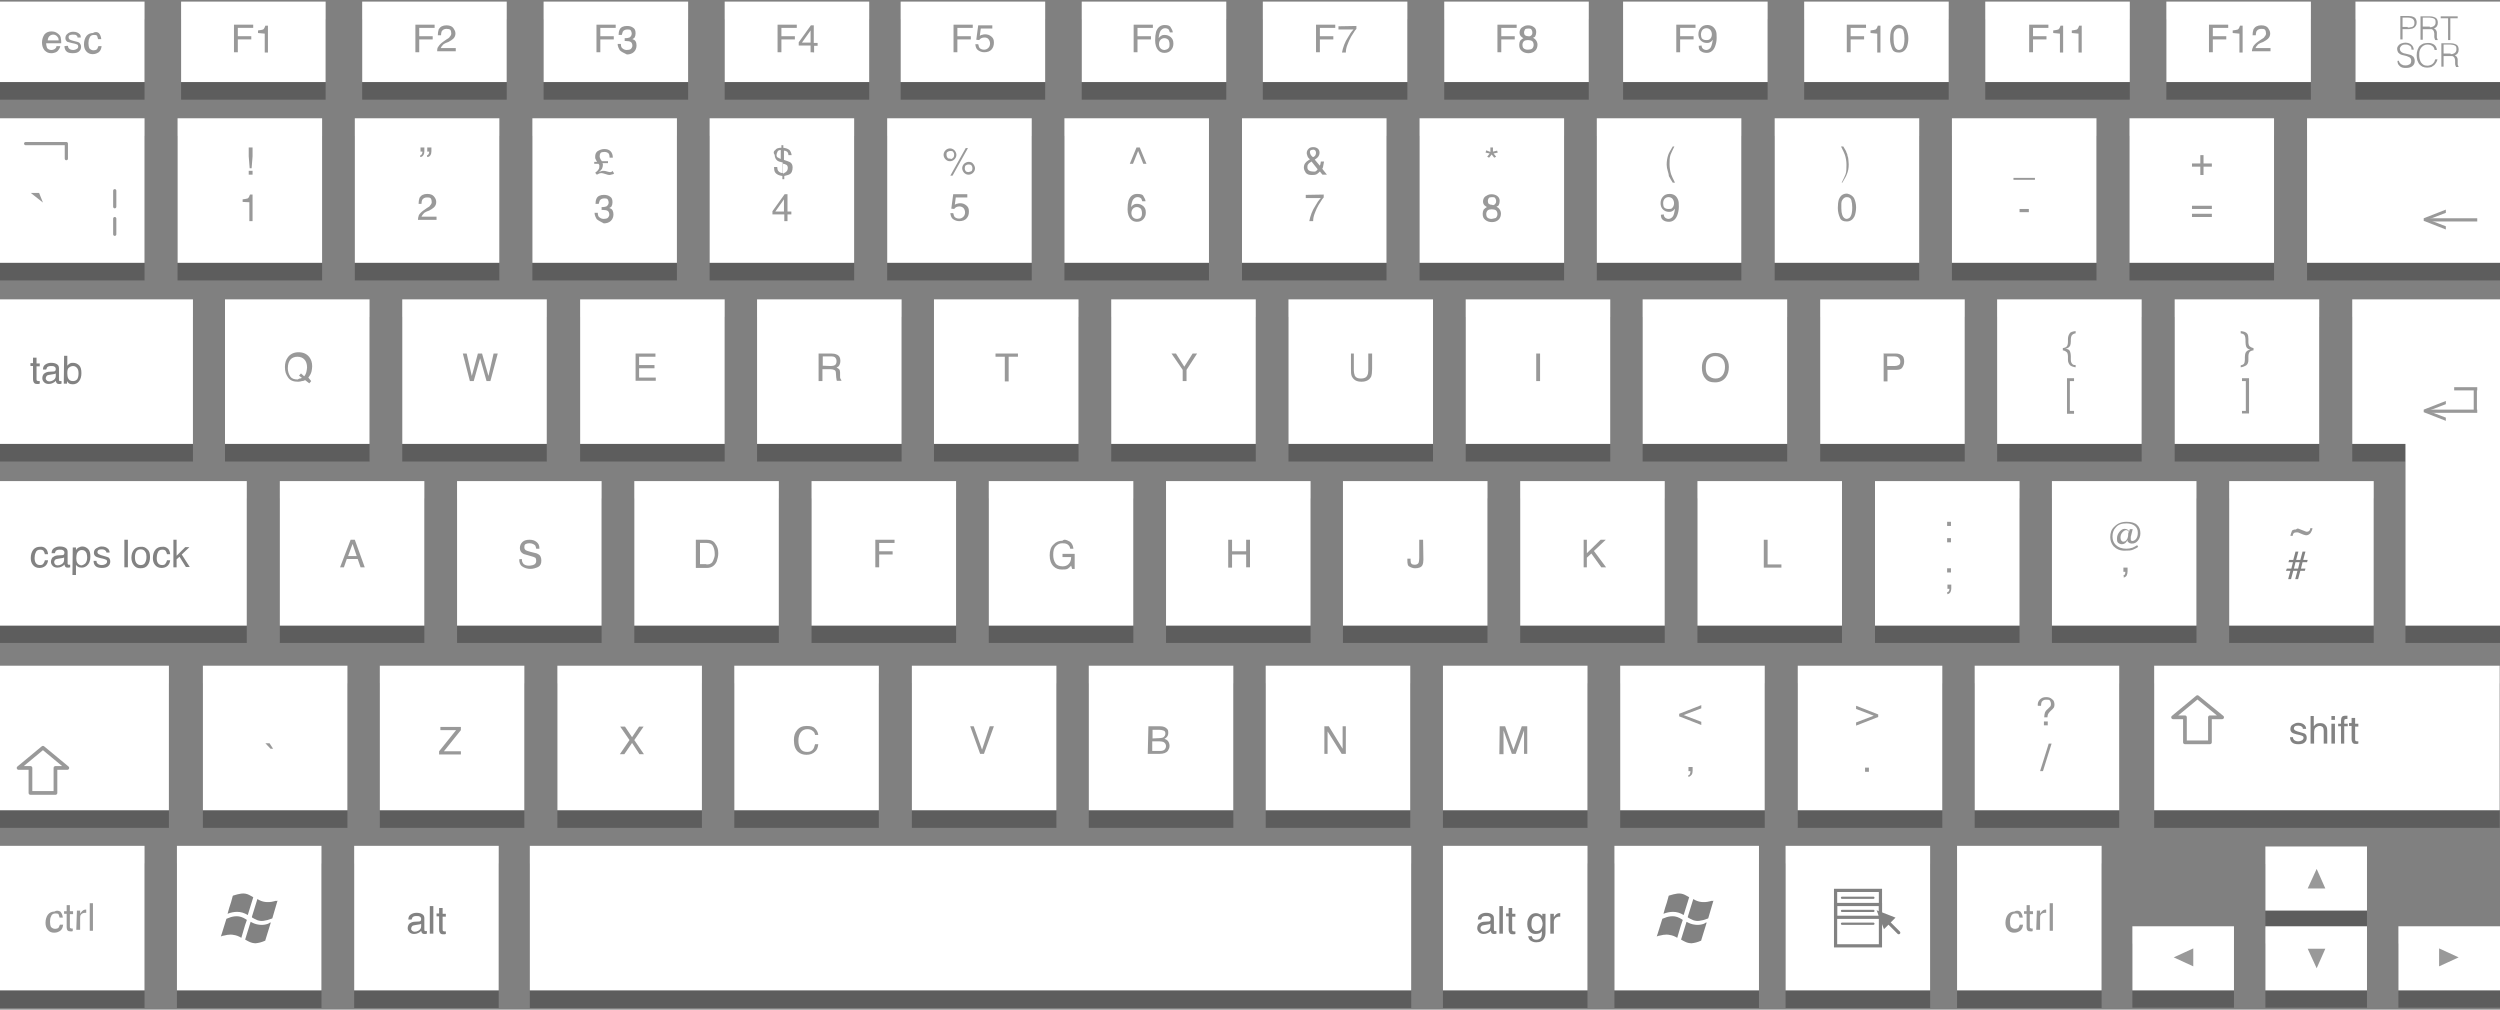 <?xml version="1.0" encoding="utf-8"?>
<!-- Generator: Adobe Illustrator 18.1.1, SVG Export Plug-In . SVG Version: 6.00 Build 0)  -->
<!DOCTYPE svg PUBLIC "-//W3C//DTD SVG 1.1//EN" "http://www.w3.org/Graphics/SVG/1.1/DTD/svg11.dtd">
<svg version="1.1" id="Layer_1" xmlns="http://www.w3.org/2000/svg" xmlns:xlink="http://www.w3.org/1999/xlink" x="0px" y="0px"
	 viewBox="65 843 780 315" enable-background="new 65 843 780 315" xml:space="preserve">
<rect x="65" y="843" width="780" height="315" fill="#808080" stroke="none"/>
<g opacity="0.5">
	<rect x="65" y="885.4" opacity="0.9" fill="#333333" enable-background="new    " width="45.1" height="45.1"/>
	<rect x="120.4" y="885.4" opacity="0.9" fill="#333333" enable-background="new    " width="45.1" height="45.1"/>
	<rect x="175.7" y="885.4" opacity="0.9" fill="#333333" enable-background="new    " width="45.1" height="45.1"/>
	<rect x="231.1" y="885.4" opacity="0.9" fill="#333333" enable-background="new    " width="45.1" height="45.1"/>
	<rect x="286.4" y="885.4" opacity="0.9" fill="#333333" enable-background="new    " width="45.1" height="45.1"/>
	<rect x="341.8" y="885.4" opacity="0.9" fill="#333333" enable-background="new    " width="45.1" height="45.1"/>
	<rect x="397.1" y="885.4" opacity="0.9" fill="#333333" enable-background="new    " width="45.1" height="45.1"/>
	<rect x="452.5" y="885.4" opacity="0.9" fill="#333333" enable-background="new    " width="45.1" height="45.1"/>
	<rect x="507.9" y="885.4" opacity="0.9" fill="#333333" enable-background="new    " width="45.1" height="45.1"/>
	<rect x="563.2" y="885.4" opacity="0.9" fill="#333333" enable-background="new    " width="45.1" height="45.1"/>
	<rect x="618.7" y="885.4" opacity="0.9" fill="#333333" enable-background="new    " width="45.1" height="45.1"/>
	<rect x="674" y="885.4" opacity="0.9" fill="#333333" enable-background="new    " width="45.1" height="45.1"/>
	<rect x="729.4" y="885.4" opacity="0.9" fill="#333333" enable-background="new    " width="45.1" height="45.1"/>
	<rect x="135.2" y="941.9" opacity="0.9" fill="#333333" enable-background="new    " width="45.1" height="45.1"/>
	<rect x="190.5" y="941.9" opacity="0.9" fill="#333333" enable-background="new    " width="45.1" height="45.1"/>
	<rect x="246" y="941.9" opacity="0.9" fill="#333333" enable-background="new    " width="45.1" height="45.1"/>
	<rect x="301.2" y="941.9" opacity="0.9" fill="#333333" enable-background="new    " width="45.1" height="45.1"/>
	<rect x="356.4" y="941.9" opacity="0.9" fill="#333333" enable-background="new    " width="45.1" height="45.1"/>
	<rect x="411.7" y="941.9" opacity="0.9" fill="#333333" enable-background="new    " width="45.1" height="45.1"/>
	<rect x="467" y="941.9" opacity="0.9" fill="#333333" enable-background="new    " width="45.1" height="45.1"/>
	<rect x="522.3" y="941.9" opacity="0.9" fill="#333333" enable-background="new    " width="45.1" height="45.1"/>
	<rect x="577.5" y="941.9" opacity="0.9" fill="#333333" enable-background="new    " width="45.1" height="45.1"/>
	<rect x="632.9" y="941.9" opacity="0.9" fill="#333333" enable-background="new    " width="45.1" height="45.1"/>
	<rect x="688.1" y="941.9" opacity="0.9" fill="#333333" enable-background="new    " width="45.1" height="45.1"/>
	<rect x="743.5" y="941.9" opacity="0.9" fill="#333333" enable-background="new    " width="45.1" height="45.1"/>
	<rect x="152.3" y="998.5" opacity="0.9" fill="#333333" enable-background="new    " width="45.1" height="45.1"/>
	<rect x="207.6" y="998.5" opacity="0.9" fill="#333333" enable-background="new    " width="45.1" height="45.1"/>
	<rect x="262.9" y="998.5" opacity="0.9" fill="#333333" enable-background="new    " width="45.1" height="45.1"/>
	<rect x="318.2" y="998.5" opacity="0.9" fill="#333333" enable-background="new    " width="45.1" height="45.1"/>
	<rect x="373.5" y="998.5" opacity="0.9" fill="#333333" enable-background="new    " width="45.1" height="45.1"/>
	<rect x="428.8" y="998.5" opacity="0.9" fill="#333333" enable-background="new    " width="45.1" height="45.1"/>
	<rect x="484" y="998.5" opacity="0.9" fill="#333333" enable-background="new    " width="45.1" height="45.1"/>
	<rect x="539.3" y="998.5" opacity="0.9" fill="#333333" enable-background="new    " width="45.1" height="45.1"/>
	<rect x="594.6" y="998.5" opacity="0.9" fill="#333333" enable-background="new    " width="45.1" height="45.1"/>
	<rect x="650" y="998.5" opacity="0.9" fill="#333333" enable-background="new    " width="45.1" height="45.1"/>
	<rect x="705.2" y="998.5" opacity="0.9" fill="#333333" enable-background="new    " width="45.1" height="45.1"/>
	<rect x="760.5" y="998.5" opacity="0.9" fill="#333333" enable-background="new    " width="45.1" height="45.1"/>
	<rect x="815.5" y="975.7" opacity="0.9" fill="#333333" enable-background="new    " width="29.5" height="67.9"/>
	<rect x="784.8" y="885.4" opacity="0.9" fill="#333333" enable-background="new    " width="60.2" height="45.1"/>
	<rect x="798.9" y="941.9" opacity="0.9" fill="#333333" enable-background="new    " width="46.1" height="45.1"/>
	<rect x="65" y="941.9" opacity="0.9" fill="#333333" enable-background="new    " width="60.2" height="45.1"/>
	<rect x="128.3" y="1056.2" opacity="0.9" fill="#333333" enable-background="new    " width="45.1" height="45.1"/>
	<rect x="183.5" y="1056.2" opacity="0.9" fill="#333333" enable-background="new    " width="45.1" height="45.1"/>
	<rect x="238.9" y="1056.2" opacity="0.9" fill="#333333" enable-background="new    " width="45.1" height="45.1"/>
	<rect x="294.1" y="1056.2" opacity="0.9" fill="#333333" enable-background="new    " width="45.1" height="45.1"/>
	<rect x="65" y="1112.4" opacity="0.9" fill="#333333" enable-background="new    " width="45.1" height="45.1"/>
	<rect x="120.2" y="1112.4" opacity="0.9" fill="#333333" enable-background="new    " width="45.1" height="45.1"/>
	<rect x="175.5" y="1112.4" opacity="0.9" fill="#333333" enable-background="new    " width="45.1" height="45.1"/>
	<rect x="771.8" y="1112.6" opacity="0.9" fill="#333333" enable-background="new    " width="31.7" height="20"/>
	<rect x="771.8" y="1137.4" opacity="0.9" fill="#333333" enable-background="new    " width="31.7" height="20"/>
	<rect x="730.3" y="1137.4" opacity="0.9" fill="#333333" enable-background="new    " width="31.7" height="20"/>
	<rect x="813.3" y="1137.4" opacity="0.9" fill="#333333" enable-background="new    " width="31.7" height="20"/>
	<rect x="230.3" y="1112.4" opacity="0.9" fill="#333333" enable-background="new    " width="275" height="45.1"/>
	<rect x="349.5" y="1056.2" opacity="0.9" fill="#333333" enable-background="new    " width="45.1" height="45.1"/>
	<rect x="404.7" y="1056.2" opacity="0.9" fill="#333333" enable-background="new    " width="45.1" height="45.1"/>
	<rect x="459.9" y="1056.2" opacity="0.9" fill="#333333" enable-background="new    " width="45.1" height="45.1"/>
	<rect x="515.2" y="1056.2" opacity="0.9" fill="#333333" enable-background="new    " width="45.1" height="45.1"/>
	<rect x="570.5" y="1056.2" opacity="0.9" fill="#333333" enable-background="new    " width="45.1" height="45.1"/>
	<rect x="625.9" y="1056.2" opacity="0.9" fill="#333333" enable-background="new    " width="45.1" height="45.1"/>
	<rect x="681.1" y="1056.2" opacity="0.9" fill="#333333" enable-background="new    " width="45.1" height="45.1"/>
	<rect x="737.1" y="1056.2" opacity="0.9" fill="#333333" enable-background="new    " width="107.8" height="45.1"/>
	<rect x="65" y="1056.2" opacity="0.9" fill="#333333" enable-background="new    " width="52.7" height="45.1"/>
	<rect x="65" y="998.5" opacity="0.9" fill="#333333" enable-background="new    " width="77" height="45.1"/>
	<rect x="675.6" y="1112.4" opacity="0.9" fill="#333333" enable-background="new    " width="45.1" height="45.1"/>
	<rect x="622.1" y="1112.4" opacity="0.9" fill="#333333" enable-background="new    " width="45.1" height="45.1"/>
	<rect x="568.7" y="1112.4" opacity="0.9" fill="#333333" enable-background="new    " width="45.1" height="45.1"/>
	<rect x="515.2" y="1112.4" opacity="0.9" fill="#333333" enable-background="new    " width="45.1" height="45.1"/>
	<rect x="65" y="849" opacity="0.9" fill="#333333" enable-background="new    " width="45.1" height="25.1"/>
	<rect x="121.5" y="849" opacity="0.9" fill="#333333" enable-background="new    " width="45.1" height="25.1"/>
	<rect x="178" y="849" opacity="0.9" fill="#333333" enable-background="new    " width="45.1" height="25.1"/>
	<rect x="234.6" y="849" opacity="0.9" fill="#333333" enable-background="new    " width="45.1" height="25.1"/>
	<rect x="291.1" y="849" opacity="0.9" fill="#333333" enable-background="new    " width="45.1" height="25.1"/>
	<rect x="346" y="849" opacity="0.9" fill="#333333" enable-background="new    " width="45.1" height="25.1"/>
	<rect x="402.5" y="849" opacity="0.9" fill="#333333" enable-background="new    " width="45.1" height="25.1"/>
	<rect x="459" y="849" opacity="0.9" fill="#333333" enable-background="new    " width="45.1" height="25.1"/>
	<rect x="515.6" y="849" opacity="0.9" fill="#333333" enable-background="new    " width="45.1" height="25.1"/>
	<rect x="571.4" y="849" opacity="0.9" fill="#333333" enable-background="new    " width="45.1" height="25.1"/>
	<rect x="627.9" y="849" opacity="0.9" fill="#333333" enable-background="new    " width="45.1" height="25.1"/>
	<rect x="684.4" y="849" opacity="0.9" fill="#333333" enable-background="new    " width="45.1" height="25.1"/>
	<rect x="740.9" y="849" opacity="0.9" fill="#333333" enable-background="new    " width="45.1" height="25.1"/>
</g>
<rect x="65" y="879.9" fill="#FFFFFF" width="45.1" height="45.1"/>
<rect x="120.4" y="879.9" fill="#FFFFFF" width="45.1" height="45.1"/>
<rect x="175.7" y="879.9" fill="#FFFFFF" width="45.1" height="45.1"/>
<rect x="231.1" y="879.9" fill="#FFFFFF" width="45.1" height="45.1"/>
<rect x="286.4" y="879.9" fill="#FFFFFF" width="45.1" height="45.1"/>
<rect x="341.8" y="879.9" fill="#FFFFFF" width="45.1" height="45.1"/>
<rect x="397.1" y="879.9" fill="#FFFFFF" width="45.1" height="45.1"/>
<rect x="452.5" y="879.9" fill="#FFFFFF" width="45.1" height="45.1"/>
<rect x="507.9" y="879.9" fill="#FFFFFF" width="45.1" height="45.1"/>
<rect x="563.2" y="879.9" fill="#FFFFFF" width="45.1" height="45.1"/>
<rect x="618.7" y="879.9" fill="#FFFFFF" width="45.1" height="45.1"/>
<rect x="674" y="879.9" fill="#FFFFFF" width="45.1" height="45.1"/>
<rect x="729.4" y="879.9" fill="#FFFFFF" width="45.1" height="45.1"/>
<rect x="135.2" y="936.4" fill="#FFFFFF" width="45.1" height="45.1"/>
<rect x="190.5" y="936.4" fill="#FFFFFF" width="45.1" height="45.1"/>
<rect x="246" y="936.4" fill="#FFFFFF" width="45.1" height="45.1"/>
<rect x="301.2" y="936.4" fill="#FFFFFF" width="45.1" height="45.1"/>
<rect x="356.4" y="936.4" fill="#FFFFFF" width="45.1" height="45.1"/>
<rect x="411.7" y="936.4" fill="#FFFFFF" width="45.1" height="45.1"/>
<rect x="467" y="936.4" fill="#FFFFFF" width="45.1" height="45.1"/>
<rect x="522.3" y="936.4" fill="#FFFFFF" width="45.1" height="45.1"/>
<rect x="577.5" y="936.4" fill="#FFFFFF" width="45.1" height="45.1"/>
<rect x="632.9" y="936.4" fill="#FFFFFF" width="45.1" height="45.1"/>
<rect x="688.1" y="936.4" fill="#FFFFFF" width="45.1" height="45.1"/>
<rect x="743.5" y="936.4" fill="#FFFFFF" width="45.1" height="45.1"/>
<rect x="152.3" y="993.1" fill="#FFFFFF" width="45.1" height="45.1"/>
<rect x="207.6" y="993.1" fill="#FFFFFF" width="45.1" height="45.1"/>
<rect x="262.9" y="993.1" fill="#FFFFFF" width="45.1" height="45.1"/>
<rect x="318.2" y="993.1" fill="#FFFFFF" width="45.1" height="45.1"/>
<rect x="373.5" y="993.1" fill="#FFFFFF" width="45.1" height="45.1"/>
<rect x="428.8" y="993.1" fill="#FFFFFF" width="45.1" height="45.1"/>
<rect x="484" y="993.1" fill="#FFFFFF" width="45.1" height="45.1"/>
<rect x="539.3" y="993.1" fill="#FFFFFF" width="45.1" height="45.1"/>
<rect x="594.6" y="993.1" fill="#FFFFFF" width="45.1" height="45.1"/>
<rect x="650" y="993.1" fill="#FFFFFF" width="45.1" height="45.1"/>
<rect x="705.2" y="993.1" fill="#FFFFFF" width="45.1" height="45.1"/>
<rect x="760.5" y="993.1" fill="#FFFFFF" width="45.1" height="45.1"/>
<rect x="815.5" y="970.3" fill="#FFFFFF" width="29.5" height="67.9"/>
<rect x="784.8" y="879.9" fill="#FFFFFF" width="60.2" height="45.1"/>
<rect x="798.9" y="936.4" fill="#FFFFFF" width="46.1" height="45.1"/>
<rect x="65" y="936.4" fill="#FFFFFF" width="60.2" height="45.1"/>
<rect x="128.3" y="1050.7" fill="#FFFFFF" width="45.1" height="45.1"/>
<rect x="183.5" y="1050.7" fill="#FFFFFF" width="45.1" height="45.1"/>
<rect x="238.9" y="1050.7" fill="#FFFFFF" width="45.1" height="45.1"/>
<rect x="294.1" y="1050.7" fill="#FFFFFF" width="45.1" height="45.1"/>
<rect x="65" y="1106.9" fill="#FFFFFF" width="45.1" height="45.1"/>
<rect x="120.2" y="1106.9" fill="#FFFFFF" width="45.1" height="45.1"/>
<rect x="175.5" y="1106.9" fill="#FFFFFF" width="45.1" height="45.1"/>
<rect x="771.8" y="1107.1" fill="#FFFFFF" width="31.7" height="20"/>
<rect x="771.8" y="1132" fill="#FFFFFF" width="31.7" height="20"/>
<rect x="730.3" y="1132" fill="#FFFFFF" width="31.7" height="20"/>
<rect x="813.3" y="1132" fill="#FFFFFF" width="31.7" height="20"/>
<rect x="230.3" y="1106.9" fill="#FFFFFF" width="275" height="45.1"/>
<rect x="349.5" y="1050.7" fill="#FFFFFF" width="45.1" height="45.1"/>
<rect x="404.7" y="1050.7" fill="#FFFFFF" width="45.1" height="45.1"/>
<rect x="459.9" y="1050.7" fill="#FFFFFF" width="45.1" height="45.1"/>
<rect x="515.2" y="1050.7" fill="#FFFFFF" width="45.1" height="45.1"/>
<rect x="570.5" y="1050.7" fill="#FFFFFF" width="45.1" height="45.1"/>
<rect x="625.9" y="1050.7" fill="#FFFFFF" width="45.1" height="45.1"/>
<rect x="681.1" y="1050.7" fill="#FFFFFF" width="45.1" height="45.1"/>
<rect x="737.1" y="1050.7" fill="#FFFFFF" width="107.8" height="45.1"/>
<rect x="65" y="1050.7" fill="#FFFFFF" width="52.7" height="45.1"/>
<rect x="65" y="993.1" fill="#FFFFFF" width="77" height="45.1"/>
<g>
	<path fill="#999999" d="M142.6,889h1.2v2.8l-0.3,3.7h-0.6l-0.3-3.7L142.6,889L142.6,889z M142.6,896.3h1.2v1.2h-1.2V896.3z"/>
	<path fill="#999999" d="M140.7,906v-0.8c0.8-0.1,1.3-0.2,1.6-0.3c0.3-0.2,0.5-0.6,0.7-1.2h0.8v8.3h-1v-5.9L140.7,906L140.7,906z"/>
</g>
<path fill="#999999" d="M724.4,1013.4c-0.7-0.8-1-1.9-1-2.8c0-1.3,0.3-2.4,1.3-3.3c1-1,2.2-1.5,3.8-1.5c1.4,0,2.6,0.3,3.3,1
	s1,1.5,1,2.6c0,0.9-0.3,1.7-0.8,2.3c-0.5,0.6-1,0.9-1.9,0.9c-0.3,0-0.7-0.1-0.9-0.3c-0.3-0.2-0.4-0.3-0.4-0.6v-0.1v-0.1
	c-0.2,0.3-0.5,0.8-0.8,1s-0.6,0.3-1,0.3s-0.9-0.2-1.2-0.5s-0.3-0.8-0.3-1.3c0-0.8,0.3-1.5,0.8-2.1c0.5-0.6,1-0.9,1.6-0.9
	c0.3,0,0.7,0.1,1,0.3c0.3,0.2,0.3,0.5,0.3,0.8l0.3-1h0.9l-0.6,2.4c0,0.3,0,0.5,0,0.6c0,0.1,0,0.2,0,0.3c0,0.2,0.1,0.3,0.2,0.3
	s0.2,0.1,0.3,0.1c0.3,0,0.8-0.2,1.2-0.7c0.3-0.5,0.5-1,0.5-1.9c0-0.9-0.3-1.6-0.9-2.1s-1.5-0.8-2.6-0.8c-1.5,0-2.6,0.3-3.4,1.3
	c-0.7,0.7-1,1.7-1,2.8c0,1,0.3,1.9,1,2.6c0.8,0.8,1.9,1.2,3.3,1.2c0.6,0,1.3-0.1,1.9-0.3c0.5-0.2,1-0.5,1.5-0.8l0.3,0.5
	c-0.3,0.3-0.9,0.6-1.6,0.9s-1.5,0.3-2.3,0.3C726.4,1014.9,725.3,1014.3,724.4,1013.4z M729,1008.7c-0.2-0.2-0.3-0.3-0.7-0.3
	c-0.3,0-0.8,0.3-1.2,0.8s-0.5,1-0.5,1.6c0,0.3,0.1,0.7,0.3,0.9c0.2,0.2,0.3,0.3,0.6,0.3c0.5,0,0.9-0.3,1.2-0.9
	c0.3-0.6,0.3-1.2,0.3-1.7C729.2,1009.2,729.1,1009,729,1008.7z"/>
<path fill="#999999" d="M195.7,910.1c0.3-0.5,0.8-1,1.5-1.5l1-0.7c0.5-0.3,0.9-0.5,1-0.8c0.3-0.3,0.5-0.7,0.5-1
	c0-0.5-0.1-0.9-0.3-1.2c-0.3-0.3-0.7-0.3-1.2-0.3c-0.7,0-1.2,0.3-1.5,0.8c-0.1,0.3-0.2,0.7-0.2,1.2h-0.9c0-0.7,0.1-1.3,0.3-1.9
	c0.5-0.8,1.3-1.2,2.4-1.2c1,0,1.7,0.3,2.1,0.8c0.4,0.5,0.7,1,0.7,1.7s-0.2,1.2-0.7,1.7c-0.3,0.3-0.8,0.6-1.5,1l-0.8,0.3
	c-0.3,0.2-0.7,0.3-0.9,0.6c-0.3,0.3-0.6,0.7-0.7,1h4.7v1h-5.8C195.4,911.2,195.5,910.6,195.7,910.1z"/>
<g>
	<path fill="#999999" d="M250.7,896.9c0.3-0.3,0.8-0.6,1-1c0.3-0.3,0.3-0.8,0.3-1.2c0-0.1,0-0.3-0.1-0.3c0-0.1-0.1-0.2-0.2-0.3h-1.3
		v-0.6h0.9c0,0-0.1-0.1-0.2-0.3s-0.2-0.5-0.3-0.6c0-0.1-0.1-0.2-0.1-0.3c0-0.2,0-0.3,0-0.5c0-0.6,0.2-1.2,0.7-1.6
		c0.5-0.3,1.2-0.7,2.1-0.7s1.5,0.2,2,0.7s0.7,1.2,0.7,2h-1c0-0.6-0.1-1-0.3-1.3c-0.3-0.3-0.7-0.5-1.3-0.5c-0.5,0-1,0.1-1.2,0.3
		c-0.2,0.3-0.3,0.6-0.3,1c0,0.2,0,0.3,0.1,0.6c0.1,0.3,0.3,0.6,0.6,1h1.9v0.6H253c0,0.2,0.1,0.3,0.1,0.3c0,0.1,0,0.2,0,0.3
		c0,0.3-0.1,0.8-0.3,1.2c-0.3,0.3-0.6,0.8-1,1c0.3-0.1,0.5-0.2,0.8-0.3s0.5-0.1,0.8-0.1s0.7,0.1,1,0.2c0.3,0.1,0.8,0.2,0.9,0.2
		c0.2,0,0.3,0,0.5-0.1c0.1,0,0.2-0.1,0.3-0.3l0.5,0.8c-0.2,0.2-0.3,0.3-0.6,0.3c-0.3,0.1-0.6,0.2-0.9,0.2c-0.2,0-0.6-0.1-1.2-0.3
		s-1-0.3-1.3-0.3s-0.6,0.1-0.8,0.2c-0.2,0.1-0.3,0.2-0.6,0.3L250.7,896.9z"/>
	<path fill="#999999" d="M251.2,911.4c-0.3-0.5-0.7-1.2-0.7-2h1c0,0.5,0.1,0.9,0.3,1.2c0.3,0.3,0.8,0.7,1.5,0.7c0.6,0,1-0.1,1.3-0.3
		c0.3-0.3,0.5-0.7,0.5-1c0-0.6-0.2-1-0.5-1.2s-0.8-0.3-1.5-0.3c-0.1,0-0.1,0-0.2,0s-0.1,0-0.2,0v-0.9c0.1,0,0.2,0,0.3,0s0.2,0,0.2,0
		c0.3,0,0.7-0.1,1-0.2c0.3-0.2,0.7-0.6,0.7-1.2c0-0.3-0.1-0.7-0.3-1c-0.3-0.3-0.6-0.3-1-0.3c-0.7,0-1.2,0.2-1.5,0.7
		c-0.1,0.3-0.2,0.6-0.3,1h-1c0-0.6,0.1-1.2,0.3-1.6c0.3-0.8,1.2-1.2,2.3-1.2c0.9,0,1.5,0.2,2,0.6c0.5,0.3,0.7,0.9,0.7,1.7
		c0,0.5-0.1,0.9-0.3,1.3c-0.2,0.2-0.3,0.3-0.7,0.5c0.3,0.1,0.8,0.3,1,0.7s0.3,0.8,0.3,1.3c0,0.8-0.3,1.5-0.8,2s-1.3,0.8-2.2,0.8
		C252.5,912.2,251.8,911.9,251.2,911.4z"/>
</g>
<g>
	<path fill="#999999" d="M306.9,889.8c0.3-0.5,1-0.7,1.9-0.7v-0.8h0.6v0.8c0.8,0.1,1.4,0.3,1.9,0.7c0.3,0.3,0.6,0.9,0.7,1.6h-1
		c0-0.3-0.1-0.6-0.2-0.8c-0.2-0.3-0.6-0.6-1.2-0.6v2.9c0.9,0.3,1.5,0.5,1.9,0.7c0.5,0.3,0.8,0.9,0.8,1.6c0,1-0.3,1.9-1,2.2
		c-0.3,0.2-0.9,0.3-1.6,0.5v1h-0.6v-1c-1-0.1-1.9-0.5-2.3-1.2c-0.2-0.3-0.3-0.9-0.3-1.6h1c0,0.5,0.1,0.9,0.3,1.2
		c0.2,0.3,0.7,0.7,1.4,0.7v-3.3c-0.8-0.2-1.5-0.3-1.9-0.8c-0.3-0.3-0.6-0.9-0.6-1.6C306.2,890.7,306.4,890.1,306.9,889.8z
		 M307.6,892.1c0.3,0.2,0.6,0.3,1,0.5v-2.8c-0.5,0-0.9,0.2-1,0.5s-0.3,0.6-0.3,0.9C307.2,891.6,307.4,892,307.6,892.1z M310.6,896.2
		c0.1-0.2,0.2-0.5,0.2-0.8c0-0.5-0.2-0.9-0.5-1c-0.2-0.1-0.6-0.3-1-0.3v3.1C309.9,896.9,310.4,896.6,310.6,896.2z"/>
	<path fill="#999999" d="M309.7,912v-2.1H306v-1l3.8-5.3h0.9v5.4h1.2v0.9h-1.2v2.1H309.7z M309.6,909v-3.8l-2.7,3.8H309.6z"/>
</g>
<g>
	<path fill="#999999" d="M362.8,889.9c0.3,0.3,0.6,0.9,0.6,1.4s-0.2,1-0.6,1.4c-0.4,0.4-0.9,0.6-1.4,0.6c-0.6,0-1-0.2-1.4-0.6
		c-0.4-0.4-0.6-0.9-0.6-1.4s0.2-1,0.6-1.4c0.4-0.4,0.9-0.6,1.4-0.6C362,889.3,362.5,889.6,362.8,889.9z M362.4,892.2
		c0.2-0.2,0.3-0.5,0.3-0.9c0-0.4-0.1-0.6-0.3-0.9c-0.2-0.3-0.5-0.3-0.9-0.3c-0.3,0-0.6,0.1-0.9,0.3c-0.3,0.2-0.3,0.5-0.3,0.9
		c0,0.3,0.1,0.6,0.3,0.9c0.2,0.3,0.5,0.3,0.9,0.3C361.8,892.7,362,892.6,362.4,892.2z M366.3,889.2h0.7l-4.8,8.6h-0.7L366.3,889.2z
		 M368.6,894.1c0.3,0.3,0.6,0.9,0.6,1.4s-0.2,1-0.6,1.4c-0.4,0.4-0.9,0.6-1.4,0.6c-0.6,0-1-0.2-1.4-0.6c-0.3-0.3-0.6-0.9-0.6-1.4
		s0.2-1,0.6-1.4c0.3-0.3,0.9-0.6,1.4-0.6S368.3,893.6,368.6,894.1z M368.1,896.4c0.2-0.2,0.3-0.5,0.3-0.9c0-0.4-0.1-0.6-0.3-0.9
		c-0.2-0.2-0.5-0.3-0.9-0.3c-0.3,0-0.6,0.1-0.9,0.3c-0.2,0.2-0.3,0.5-0.3,0.9c0,0.4,0.1,0.6,0.3,0.9c0.2,0.2,0.5,0.3,0.9,0.3
		C367.6,896.6,367.8,896.5,368.1,896.4z"/>
	<path fill="#999999" d="M362.5,909.8c0.1,0.6,0.3,1,0.8,1.2c0.2,0.1,0.5,0.2,0.9,0.2c0.6,0,1-0.2,1.4-0.6c0.3-0.3,0.5-0.8,0.5-1.3
		c0-0.6-0.2-1-0.5-1.4c-0.3-0.3-0.8-0.5-1.3-0.5c-0.3,0-0.7,0.1-0.9,0.2c-0.2,0.1-0.5,0.3-0.7,0.6l-0.9-0.1l0.6-4.5h4.4v1h-3.6
		l-0.3,2.3c0.2-0.1,0.3-0.3,0.6-0.3c0.3-0.1,0.7-0.2,1-0.2c0.8,0,1.4,0.2,2,0.7s0.8,1,0.8,1.9c0,0.9-0.2,1.5-0.7,2.1
		c-0.5,0.6-1.3,0.9-2.3,0.9c-0.7,0-1.3-0.2-1.9-0.6c-0.5-0.3-0.8-1-0.9-1.9h0.9L362.5,909.8L362.5,909.8z"/>
</g>
<g>
	<path fill="#999999" d="M420.6,889l2.1,5.1h-1l-1.6-4l-1.6,4h-1l2.1-5.1H420.6z"/>
	<path fill="#999999" d="M421.8,904.3c0.3,0.5,0.6,1,0.6,1.5h-1c-0.1-0.3-0.2-0.6-0.3-0.8c-0.3-0.3-0.6-0.5-1.2-0.5s-1,0.3-1.4,0.8
		c-0.3,0.5-0.5,1.3-0.6,2.3c0.2-0.3,0.5-0.6,0.9-0.8c0.3-0.2,0.7-0.2,1-0.2c0.7,0,1.3,0.2,1.9,0.7c0.5,0.5,0.8,1,0.8,2
		c0,0.8-0.2,1.4-0.7,2c-0.5,0.6-1.2,0.9-2.1,0.9c-0.8,0-1.5-0.3-2-0.9c-0.5-0.6-0.9-1.6-0.9-3c0-1,0.1-1.9,0.3-2.7
		c0.5-1.4,1.4-2.1,2.7-2.1C420.9,903.5,421.6,903.7,421.8,904.3z M421,910.7c0.3-0.3,0.3-0.8,0.3-1.3c0-0.3-0.1-0.8-0.3-1.2
		c-0.3-0.3-0.7-0.6-1.3-0.6c-0.5,0-0.9,0.2-1.2,0.5c-0.3,0.3-0.5,0.8-0.5,1.4c0,0.5,0.2,1,0.5,1.3s0.7,0.5,1.3,0.5
		C420.4,911.2,420.9,911.1,421,910.7z"/>
</g>
<g>
	<path fill="#999999" d="M472.9,891.6c-0.1-0.3-0.2-0.6-0.2-0.8c0-0.6,0.2-1,0.6-1.4c0.4-0.4,0.9-0.5,1.5-0.5s1,0.2,1.4,0.5
		c0.3,0.3,0.5,0.7,0.5,1.2c0,0.6-0.2,1-0.5,1.4c-0.2,0.2-0.5,0.5-1,0.8l1.6,1.9c0.1-0.3,0.2-0.5,0.2-0.7s0.1-0.3,0.1-0.6h1
		c-0.1,0.6-0.2,1-0.3,1.6c-0.1,0.6-0.3,0.7-0.3,0.6l1.5,1.9h-1.4l-0.8-1c-0.3,0.3-0.6,0.6-0.9,0.8c-0.5,0.3-1,0.3-1.6,0.3
		c-0.9,0-1.5-0.2-1.9-0.7c-0.3-0.5-0.6-1-0.6-1.6c0-0.7,0.2-1.2,0.6-1.6c0.2-0.3,0.7-0.6,1.3-1C473.2,892.3,473,892,472.9,891.6z
		 M475.4,896.5c0.3-0.2,0.5-0.3,0.7-0.7l-1.9-2.4c-0.5,0.3-0.9,0.6-1,0.8c-0.3,0.3-0.3,0.7-0.3,1c0,0.5,0.2,0.8,0.5,1s0.7,0.3,1,0.3
		S475.1,896.6,475.4,896.5z M475.3,891.6c0.2-0.3,0.3-0.6,0.3-0.9s-0.1-0.5-0.2-0.7c-0.2-0.2-0.3-0.3-0.7-0.3
		c-0.3,0-0.7,0.1-0.9,0.3c-0.1,0.1-0.1,0.3-0.1,0.5s0.1,0.5,0.2,0.7s0.3,0.5,0.7,0.8C474.9,892,475.1,891.8,475.3,891.6z"/>
	<path fill="#999999" d="M478,903.7v0.9c-0.3,0.3-0.6,0.7-1,1.4c-0.5,0.7-0.8,1.3-1.2,2.1c-0.3,0.7-0.6,1.4-0.8,2
		c-0.1,0.3-0.3,1-0.3,1.9h-1.2c0.3-1.6,0.9-3.3,1.9-4.8c0.5-0.9,1-1.7,1.7-2.4h-4.7v-1L478,903.7L478,903.7z"/>
</g>
<g>
	<path fill="#999999" d="M530.8,889v1.3l1.3-0.3l0.2,0.6l-1.3,0.3l0.8,1l-0.6,0.3l-0.8-1l-0.8,1l-0.6-0.3l0.8-1l-1.3-0.3l0.2-0.7
		l1.3,0.5V889H530.8L530.8,889z"/>
	<path fill="#999999" d="M528.2,907.1c-0.3-0.3-0.5-0.7-0.5-1.2c0-0.6,0.2-1.2,0.7-1.6c0.5-0.3,1-0.7,1.9-0.7c0.8,0,1.4,0.2,1.9,0.6
		c0.5,0.4,0.7,0.9,0.7,1.5c0,0.5-0.1,0.9-0.3,1.3c-0.1,0.2-0.3,0.3-0.7,0.5c0.3,0.2,0.6,0.3,0.8,0.6c0.3,0.3,0.6,0.9,0.6,1.5
		c0,0.7-0.2,1.4-0.7,1.9s-1.2,0.8-2.1,0.8c-0.8,0-1.5-0.2-2.1-0.7s-0.8-1-0.8-1.9c0-0.5,0.1-0.9,0.3-1.3c0.3-0.3,0.6-0.6,1-0.8
		C528.7,907.5,528.4,907.2,528.2,907.1z M531.7,911c0.3-0.3,0.5-0.7,0.5-1.2s-0.2-1-0.5-1.2s-0.8-0.3-1.3-0.3s-0.9,0.1-1.2,0.3
		c-0.3,0.3-0.5,0.7-0.5,1.2c0,0.3,0.1,0.8,0.3,1c0.3,0.3,0.7,0.5,1.4,0.5C531,911.2,531.3,911.1,531.7,911z M531.5,906.6
		c0.3-0.3,0.3-0.6,0.3-0.9s-0.1-0.6-0.3-0.9s-0.6-0.3-1-0.3s-0.9,0.1-1,0.3c-0.2,0.3-0.3,0.6-0.3,0.9s0.1,0.7,0.3,0.9
		c0.3,0.2,0.6,0.3,1,0.3C530.9,907.1,531.2,907,531.5,906.6z"/>
</g>
<g>
	<path fill="#999999" d="M587.4,888.7c-0.6,1.2-1,2.1-1.2,2.6c-0.3,0.9-0.3,1.9-0.3,3c0,1,0.2,2.2,0.5,3.1c0.2,0.6,0.6,1.4,1.2,2.6
		h-0.7c-0.6-0.9-0.9-1.5-1-1.7c-0.2-0.2-0.3-0.6-0.3-1c-0.2-0.6-0.3-1.2-0.5-1.9c0-0.3-0.1-0.7-0.1-1c0-1.2,0.2-2.2,0.5-3.1
		c0.2-0.6,0.7-1.4,1.4-2.6H587.4L587.4,888.7z"/>
	<path fill="#999999" d="M584.1,909.9c0,0.6,0.3,1,0.7,1.2c0.2,0.1,0.5,0.2,0.7,0.2c0.5,0,0.9-0.2,1.3-0.6c0.4-0.4,0.6-1.3,0.8-2.6
		c-0.2,0.3-0.5,0.6-0.9,0.8c-0.3,0.2-0.7,0.2-1,0.2c-0.8,0-1.4-0.3-1.9-0.8s-0.7-1.2-0.7-1.9c0-0.8,0.2-1.4,0.7-2
		c0.5-0.6,1.2-0.9,2.1-0.9c1.2,0,2.1,0.5,2.6,1.7c0.3,0.6,0.3,1.4,0.3,2.3c0,1-0.2,1.9-0.5,2.7c-0.5,1.3-1.4,2-2.6,2
		c-0.8,0-1.4-0.2-1.9-0.6c-0.5-0.4-0.6-1-0.6-1.6L584.1,909.9L584.1,909.9z M586.8,907.8c0.3-0.3,0.5-0.8,0.5-1.4
		c0-0.6-0.2-1-0.5-1.4c-0.3-0.3-0.7-0.5-1.2-0.5s-0.9,0.2-1.2,0.5s-0.5,0.8-0.5,1.4c0,0.5,0.1,1,0.3,1.3c0.3,0.3,0.7,0.5,1.3,0.5
		C586.1,908.2,586.6,908.2,586.8,907.8z"/>
</g>
<g>
	<path fill="#999999" d="M639.6,900c0.6-1.2,1-2.1,1.2-2.6c0.3-0.8,0.3-1.9,0.3-3c0-1.1-0.2-2.2-0.5-3.1c-0.2-0.6-0.6-1.4-1.2-2.6
		h0.7c0.6,1,1,1.6,1,1.9c0.1,0.2,0.3,0.5,0.3,0.9c0.2,0.5,0.3,1,0.3,1.4c0,0.3,0.1,0.9,0.1,1.4c0,1.2-0.2,2.2-0.6,3.1
		c-0.2,0.6-0.7,1.4-1.4,2.6C640.2,900,639.6,900,639.6,900z"/>
	<path fill="#999999" d="M643.5,904.9c0.3,0.7,0.6,1.6,0.6,2.8c0,1-0.2,2.1-0.5,2.8c-0.5,1-1.3,1.6-2.4,1.6c-1,0-1.9-0.3-2.2-1.3
		c-0.3-0.7-0.6-1.7-0.6-2.9c0-1,0.1-1.9,0.3-2.6c0.5-1.3,1.3-1.9,2.6-1.9C642.2,903.6,643,904,643.5,904.9z M642.4,910.5
		c0.3-0.5,0.5-1.4,0.5-2.7c0-1-0.1-1.7-0.3-2.4c-0.2-0.6-0.7-0.9-1.4-0.9c-0.6,0-1,0.3-1.4,0.9c-0.4,0.6-0.3,1.4-0.3,2.6
		c0,0.9,0.1,1.5,0.3,2.1c0.3,0.8,0.8,1.2,1.4,1.2C641.6,911.2,642.1,911.1,642.4,910.5z"/>
</g>
<g>
	<path fill="#999999" d="M693.2,899.1v-0.6h6.7v0.6H693.2z"/>
	<path fill="#999999" d="M695.1,908.2h2.9v1h-2.9V908.2z"/>
</g>
<g>
	<path fill="#999999" d="M748.9,895v-1h2.6v-2.6h1v2.6h2.6v1h-2.6v2.6h-1V895H748.9z"/>
	<path fill="#999999" d="M755.1,907.2v1h-6.2v-1H755.1z M755.1,909.7v1h-6.2v-1H755.1z"/>
</g>
<g>
	<path fill="#999999" d="M162.1,961.9l-0.6,0.7l-1.3-1c-0.3,0.2-0.7,0.3-1,0.3c-0.3,0.1-0.8,0.2-1.2,0.2c-1.3,0-2.4-0.3-3.1-1.3
		s-1-1.9-1-3.3c0-1.2,0.3-2.2,0.9-3c0.7-1,1.9-1.6,3.3-1.6c1.5,0,2.6,0.5,3.4,1.5c0.6,0.8,0.9,1.7,0.9,2.9c0,0.6-0.1,1-0.2,1.6
		c-0.2,0.8-0.6,1.4-1,1.9L162.1,961.9z M158.6,961.1c0.2,0,0.3-0.1,0.6-0.2l-0.9-0.7l0.6-0.7l1,0.9c0.3-0.3,0.6-0.9,0.7-1.4
		s0.2-1,0.2-1.4c0-1-0.3-1.9-0.8-2.4c-0.5-0.6-1.3-0.9-2.2-0.9s-1.7,0.3-2.2,0.9c-0.5,0.6-0.8,1.5-0.8,2.7c0,1,0.3,1.9,0.8,2.6
		s1.3,0.9,2.3,0.9C158.3,961.1,158.4,961.1,158.6,961.1z"/>
</g>
<g>
	<path fill="#999999" d="M210.6,953.3l1.6,7l1.9-7h1.3l2,7l1.6-7h1.3l-2.3,8.6h-1.2l-2-7.1l-2,7.1h-1.2l-2.2-8.6H210.6z"/>
</g>
<g>
	<path fill="#999999" d="M263.3,953.3h6.2v1h-5.1v2.6h4.8v1h-4.8v2.9h5.2v1h-6.3L263.3,953.3L263.3,953.3z"/>
</g>
<g>
	<path fill="#999999" d="M320.4,953.3h4c0.6,0,1.2,0.1,1.6,0.3c0.8,0.3,1.2,1,1.2,2c0,0.5-0.1,0.9-0.3,1.3c-0.2,0.4-0.5,0.6-0.9,0.8
		c0.3,0.1,0.6,0.3,0.8,0.5c0.2,0.2,0.3,0.6,0.3,1v1.2c0,0.3,0,0.6,0.1,0.7c0.1,0.3,0.2,0.3,0.3,0.5v0.2h-1.4c0-0.1-0.1-0.2-0.1-0.3
		s0-0.3-0.1-0.7l-0.1-1.4c0-0.6-0.2-0.9-0.6-1c-0.2-0.1-0.6-0.2-1-0.2h-2.6v3.7h-1.2L320.4,953.3L320.4,953.3z M324.2,957.2
		c0.5,0,1-0.1,1.3-0.3s0.5-0.6,0.5-1.2c0-0.6-0.2-1-0.6-1.3c-0.2-0.1-0.5-0.2-0.9-0.2h-2.8v2.9L324.2,957.2L324.2,957.2z"/>
</g>
<g>
	<path fill="#999999" d="M382.6,953.3v1h-2.9v7.7h-1.2v-7.7h-2.9v-1H382.6z"/>
</g>
<g>
	<path fill="#999999" d="M430.5,953.3h1.4l2.6,4.1l2.6-4.1h1.4l-3.3,5.1v3.5H434v-3.5L430.5,953.3z"/>
</g>
<g>
	<path fill="#999999" d="M487.4,953.3v5.3c0,0.6,0.1,1,0.3,1.6c0.3,0.6,0.9,0.9,1.9,0.9s1.7-0.3,2-1c0.2-0.3,0.3-0.9,0.3-1.5v-5.3
		h1.2v4.8c0,1-0.1,1.9-0.3,2.4c-0.5,1-1.5,1.6-3,1.6s-2.4-0.5-3-1.6c-0.3-0.6-0.3-1.4-0.3-2.4v-4.8H487.4z"/>
</g>
<g>
	<path fill="#999999" d="M544.3,953.3h1.2v8.6h-1.2V953.3z"/>
</g>
<g>
	<path fill="#999999" d="M603.5,954.6c0.6,0.8,0.9,1.7,0.9,2.9c0,1.3-0.3,2.4-1,3.3c-0.8,1-1.9,1.5-3.3,1.5c-1.3,0-2.4-0.3-3.1-1.3
		c-0.7-0.8-1-1.9-1-3.3c0-1.2,0.3-2.2,0.9-3c0.7-1,1.9-1.6,3.3-1.6C601.6,953.1,602.8,953.5,603.5,954.6z M602.5,960
		c0.5-0.7,0.7-1.6,0.7-2.6s-0.3-1.9-0.8-2.4s-1.3-0.9-2.2-0.9s-1.6,0.3-2.2,0.9c-0.6,0.6-0.8,1.5-0.8,2.7c0,1,0.2,1.9,0.7,2.4
		s1.3,1,2.3,1S601.9,960.8,602.5,960z"/>
</g>
<g>
	<path fill="#999999" d="M652.5,953.3h4c0.8,0,1.4,0.2,1.9,0.6c0.5,0.3,0.7,1,0.7,1.9c0,0.7-0.2,1.3-0.6,1.9c-0.3,0.5-1,0.7-1.9,0.7
		h-2.7v3.6h-1.2v-8.6L652.5,953.3L652.5,953.3z M657.1,954.4c-0.3-0.1-0.6-0.2-1-0.2h-2.3v3h2.3c0.5,0,0.9-0.1,1.3-0.3
		c0.4-0.2,0.5-0.6,0.5-1.2C657.9,955.1,657.5,954.7,657.1,954.4z"/>
</g>
<g>
	<path fill="#999999" d="M711.1,955.3c0,0.6,0.2,1,0.5,1.3s0.6,0.3,1,0.3v0.7c-0.7-0.1-1.3-0.3-1.7-0.6c-0.3-0.3-0.7-0.9-0.7-1.7
		v-1.2c0-0.3-0.1-0.8-0.2-1c-0.2-0.3-0.7-0.7-1.4-0.8v-0.7c0.7-0.1,1.2-0.3,1.4-0.8c0.1-0.2,0.2-0.6,0.2-1v-1c0-0.7,0.2-1.3,0.5-1.7
		c0.2-0.5,1-0.7,1.9-0.8v0.7c-0.6,0.1-1,0.3-1.3,0.8c-0.1,0.3-0.2,0.7-0.2,1v0.7c0,0.6-0.1,1-0.2,1.3c-0.3,0.6-0.8,0.9-1.5,1
		c0.8,0.1,1.3,0.3,1.5,1c0.1,0.3,0.2,0.8,0.2,1.3V955.3L711.1,955.3z"/>
	<path fill="#999999" d="M709.9,961h2.2v0.9h-1.3v9.3h1.3v0.9h-2.2V961L709.9,961z"/>
</g>
<g>
	<path fill="#999999" d="M765.8,951.1c-0.1-0.3-0.2-0.8-0.2-1.4V949c0-0.5-0.1-0.9-0.2-1.2c-0.2-0.5-0.6-0.7-1.3-0.8v-0.7
		c1,0.1,1.7,0.3,2.1,0.9c0.2,0.3,0.3,0.9,0.3,1.6v1c0,0.3,0.1,0.8,0.2,1c0.2,0.3,0.7,0.7,1.4,0.8v0.7c-0.7,0.1-1.2,0.3-1.4,0.8
		c-0.1,0.2-0.2,0.6-0.2,1v1.2c0,0.8-0.2,1.3-0.7,1.7c-0.5,0.3-1,0.5-1.7,0.6V957c0.3-0.1,0.8-0.2,1-0.5s0.3-0.7,0.3-1.2v-0.9
		c0-0.6,0.1-1,0.2-1.3c0.3-0.6,0.8-0.9,1.5-1C766.6,952,766,951.7,765.8,951.1z"/>
	<path fill="#999999" d="M764.5,971.2h1.2v-9.3h-1.2V961h2.2v11h-2.2V971.2z"/>
</g>
<g>
	<path fill="#999999" d="M174.4,1011.4h1.3l3.1,8.6h-1.3l-0.9-2.6h-3.4l-0.9,2.6h-1.2L174.4,1011.4z M176.3,1016.5l-1.3-3.8
		l-1.4,3.8H176.3z"/>
</g>
<g>
	<path fill="#999999" d="M227.8,1017.4c0,0.5,0.1,0.9,0.3,1.2c0.3,0.6,1,0.9,2,0.9c0.3,0,0.8-0.1,1.2-0.2c0.7-0.2,1-0.7,1-1.3
		c0-0.5-0.1-0.8-0.3-1c-0.3-0.2-0.7-0.3-1.4-0.5l-1-0.3c-0.7-0.2-1.3-0.3-1.6-0.6c-0.5-0.3-0.8-0.9-0.8-1.6c0-0.8,0.3-1.4,0.8-1.9
		s1.3-0.7,2.2-0.7s1.6,0.2,2.2,0.7s0.9,1,0.9,2.1h-1c-0.1-0.5-0.2-0.8-0.3-1c-0.3-0.3-0.9-0.7-1.7-0.7c-0.7,0-1,0.1-1.4,0.3
		c-0.3,0.3-0.3,0.6-0.3,1c0,0.4,0.2,0.7,0.5,0.9c0.2,0.1,0.7,0.3,1.5,0.5l1.2,0.3c0.6,0.1,1,0.3,1.3,0.5c0.5,0.3,0.8,1,0.8,1.9
		c0,1-0.3,1.6-1,2c-0.7,0.3-1.5,0.6-2.4,0.6c-1,0-1.9-0.3-2.6-0.8c-0.7-0.5-0.9-1.3-0.9-2.2L227.8,1017.4L227.8,1017.4z"/>
</g>
<g>
	<path fill="#999999" d="M282.1,1011.4h3.4c1.2,0,2.1,0.3,2.7,1.3c0.6,0.8,0.9,1.7,0.9,2.9c0,0.9-0.2,1.7-0.5,2.6
		c-0.6,1.3-1.6,2-3.1,2h-3.4V1011.4L282.1,1011.4z M285.4,1019.1c0.3,0,0.7,0,1-0.1c0.3-0.2,0.8-0.3,1-0.9c0.2-0.3,0.3-0.8,0.5-1.3
		c0.1-0.3,0.1-0.6,0.1-0.9c0-1-0.2-1.9-0.6-2.6c-0.3-0.6-1-0.9-2-0.9h-2v6.6h1.9L285.4,1019.1L285.4,1019.1z"/>
</g>
<g>
	<path fill="#999999" d="M338.1,1011.4h6v1h-4.8v2.6h4.2v1h-4.2v4h-1.2V1011.4L338.1,1011.4z"/>
</g>
<g>
	<path fill="#999999" d="M398.4,1011.8c0.8,0.3,1.4,1.2,1.5,2.4h-1c-0.1-0.6-0.3-1-0.9-1.4c-0.6-0.3-1-0.3-1.6-0.3
		c-0.8,0-1.4,0.3-2,0.9c-0.6,0.6-0.8,1.5-0.8,2.7c0,1,0.2,1.9,0.7,2.6c0.3,0.6,1.2,1,2.2,1c0.8,0,1.4-0.2,1.9-0.7s0.8-1.2,0.8-2.2
		h-2.7v-1h3.8v4.7h-0.8l-0.3-1c-0.3,0.3-0.7,0.7-1,0.9c-0.5,0.3-1,0.3-1.9,0.3c-1,0-1.9-0.3-2.6-1c-0.8-0.8-1.2-2-1.2-3.4
		c0-1.4,0.3-2.6,1.2-3.4c0.7-0.8,1.7-1.2,2.8-1.2C397,1011.2,397.7,1011.4,398.4,1011.8z"/>
</g>
<g>
	<path fill="#999999" d="M448.2,1011.4h1.2v3.6h4.4v-3.6h1.2v8.6h-1.2v-4h-4.4v4.1h-1.2V1011.4z"/>
</g>
<g>
	<path fill="#999999" d="M509.1,1017.6c0,0.7-0.1,1.3-0.3,1.7c-0.3,0.7-1.2,1-2.3,1c-0.6,0-1.2-0.2-1.7-0.5c-0.6-0.2-0.7-1-0.7-1.9
		v-0.6h1v0.6c0,0.5,0.1,0.8,0.3,1s0.5,0.3,1,0.3s1-0.2,1.2-0.6c0.1-0.3,0.2-0.8,0.2-1.5v-5.7h1.2L509.1,1017.6L509.1,1017.6z"/>
</g>
<g>
	<path fill="#999999" d="M559.1,1011.4h1v4.2l4.3-4.2h1.6l-3.7,3.5l3.8,5.1h-1.5l-3.1-4.3l-1.4,1.3v3h-1L559.1,1011.4L559.1,1011.4z
		"/>
</g>
<g>
	<path fill="#999999" d="M615.3,1011.4h1.2v7.7h4.3v1h-5.5V1011.4z"/>
</g>
<g>
	<path fill="#999999" d="M202,1077.4l5.3-6.6h-4.9v-1h6.4v1l-5.3,6.6h5.3v1H202V1077.4z"/>
</g>
<g>
	<path fill="#999999" d="M259.8,1078.3h-1.4l3-4.4l-2.9-4.2h1.5l2.2,3.3l2.2-3.3h1.4l-2.9,4.2l3,4.4h-1.4l-2.3-3.5L259.8,1078.3z"/>
</g>
<g>
	<path fill="#999999" d="M319.3,1070.3c0.6,0.6,0.9,1.2,1,2h-1c-0.1-0.6-0.3-1-0.8-1.3c-0.3-0.3-0.9-0.5-1.6-0.5
		c-0.8,0-1.5,0.3-2,0.9s-0.8,1.5-0.8,2.7c0,1,0.2,1.9,0.7,2.6c0.5,0.7,1.2,0.9,2.1,0.9c0.8,0,1.5-0.3,1.9-1c0.2-0.3,0.3-0.8,0.5-1.4
		h1c-0.1,0.9-0.3,1.7-1,2.3c-0.7,0.7-1.6,1-2.7,1c-1,0-1.9-0.3-2.6-0.9c-0.9-0.8-1.3-2-1.3-3.7c0-1.3,0.3-2.3,1-3.1
		c0.7-0.9,1.7-1.3,3-1.3C317.9,1069.5,318.8,1069.7,319.3,1070.3z"/>
</g>
<g>
	<path fill="#999999" d="M368.8,1069.6l2.6,7.3l2.4-7.3h1.3l-3.1,8.6h-1.2l-3.1-8.6H368.8z"/>
</g>
<rect x="675.6" y="1106.9" fill="#FFFFFF" width="45.1" height="45.1"/>
<g>
	<path fill="#999999" d="M695.3,1127.4c0.3,0.3,0.7,0.9,0.8,1.9h-1c-0.1-0.3-0.2-0.7-0.3-1c-0.2-0.3-0.6-0.3-1-0.3
		c-0.7,0-1.2,0.3-1.4,1c-0.2,0.3-0.3,1-0.3,1.6s0.1,1.2,0.3,1.6c0.3,0.3,0.7,0.6,1.3,0.6c0.3,0,0.8-0.1,1-0.3c0.2-0.2,0.3-0.6,0.5-1
		h1c-0.1,0.8-0.3,1.4-0.9,1.9c-0.5,0.3-1,0.6-1.9,0.6s-1.5-0.3-2-0.9s-0.7-1.3-0.7-2.2c0-1,0.3-2,0.8-2.6s1.2-0.9,2-0.9
		C694.1,1127,694.8,1127.1,695.3,1127.4z"/>
	<path fill="#999999" d="M697.3,1125.4h1v1.9h1v0.9h-1v4.1c0,0.2,0.1,0.3,0.2,0.3s0.2,0.1,0.3,0.1s0.1,0,0.2,0s0.1,0,0.2,0v0.8
		c-0.1,0-0.2,0.1-0.3,0.1c-0.2,0-0.3,0-0.3,0c-0.5,0-0.8-0.1-1-0.3c-0.2-0.2-0.3-0.6-0.3-1v-4.2h-0.8v-0.8h0.8L697.3,1125.4
		L697.3,1125.4z"/>
	<path fill="#999999" d="M700.5,1127.1h1v1c0.1-0.2,0.3-0.5,0.6-0.8c0.3-0.3,0.7-0.5,1-0.5h0.1c0,0,0.1,0,0.2,0v1
		c-0.1,0-0.1,0-0.2,0c-0.1,0-0.1,0-0.2,0c-0.5,0-0.9,0.2-1.2,0.5c-0.3,0.3-0.3,0.7-0.3,1.2v3.6h-1.2L700.5,1127.1L700.5,1127.1z"/>
	<path fill="#999999" d="M704.5,1124.8h1v8.6h-1V1124.8z"/>
</g>
<g>
	<path fill="#999999" d="M83.8,1127.4c0.3,0.3,0.7,0.9,0.8,1.9h-1c-0.1-0.3-0.2-0.7-0.3-1c-0.2-0.3-0.6-0.3-1-0.3
		c-0.7,0-1.2,0.3-1.4,1c-0.2,0.3-0.3,1-0.3,1.6s0.1,1.2,0.3,1.6c0.3,0.3,0.7,0.6,1.3,0.6c0.3,0,0.8-0.1,1-0.3c0.2-0.2,0.3-0.6,0.5-1
		h1c-0.1,0.8-0.3,1.4-0.9,1.9c-0.5,0.3-1,0.6-1.9,0.6s-1.5-0.3-2-0.9s-0.7-1.3-0.7-2.2c0-1,0.3-2,0.8-2.6s1.2-0.9,2-0.9
		C82.6,1127,83.2,1127.1,83.8,1127.4z"/>
	<path fill="#999999" d="M85.8,1125.4h1v1.9h1v0.9h-1v4.1c0,0.2,0.1,0.3,0.2,0.3s0.2,0.1,0.3,0.1c0.1,0,0.1,0,0.2,0s0.1,0,0.2,0v0.8
		c-0.1,0-0.2,0.1-0.3,0.1c-0.2,0-0.3,0-0.3,0c-0.5,0-0.8-0.1-1-0.3c-0.2-0.2-0.3-0.6-0.3-1v-4.2H85v-0.8h0.8V1125.4L85.8,1125.4z"/>
	<path fill="#999999" d="M89,1127.1h1v1c0.1-0.2,0.3-0.5,0.6-0.8c0.3-0.3,0.7-0.5,1-0.5h0.1c0,0,0.1,0,0.2,0v1c-0.1,0-0.1,0-0.2,0
		s-0.1,0-0.2,0c-0.5,0-0.9,0.2-1.2,0.5c-0.3,0.3-0.3,0.7-0.3,1.2v3.6h-1.2L89,1127.1L89,1127.1z"/>
	<path fill="#999999" d="M93,1124.8h1v8.6h-1V1124.8z"/>
</g>
<rect x="622.1" y="1106.9" fill="#FFFFFF" width="45.1" height="45.1"/>
<rect x="568.7" y="1106.9" fill="#FFFFFF" width="45.1" height="45.1"/>
<rect x="515.2" y="1106.9" fill="#FFFFFF" width="45.1" height="45.1"/>
<g>
	<path fill="#999999" d="M423.3,1069.6h3.7c1,0,1.7,0.3,2.2,0.9c0.3,0.3,0.3,0.8,0.3,1.2c0,0.5-0.2,1-0.5,1.3
		c-0.2,0.2-0.3,0.3-0.7,0.5c0.3,0.2,0.8,0.3,1,0.6c0.3,0.3,0.6,0.9,0.6,1.6c0,0.6-0.2,1-0.5,1.5c-0.5,0.7-1.4,1-2.6,1h-3.7
		L423.3,1069.6L423.3,1069.6z M426.7,1073.3c0.5,0,0.9-0.1,1.2-0.2c0.3-0.2,0.7-0.6,0.7-1.2s-0.2-0.9-0.7-1
		c-0.3-0.1-0.6-0.2-1.2-0.2h-2.1v2.7L426.7,1073.3L426.7,1073.3z M427,1077.3c0.7,0,1.2-0.2,1.5-0.6c0.2-0.3,0.3-0.6,0.3-0.9
		c0-0.6-0.3-1-0.8-1.3c-0.3-0.1-0.7-0.2-1.2-0.2h-2.3v3H427z"/>
</g>
<g>
	<path fill="#999999" d="M478.2,1069.6h1.4l4.3,7v-7h1v8.6h-1.3l-4.4-7v7h-1V1069.6z"/>
</g>
<g>
	<path fill="#999999" d="M532.9,1069.6h1.7l2.6,7.3l2.6-7.3h1.7v8.6h-1v-5.1c0-0.2,0-0.5,0-0.9c0-0.5,0-0.8,0-1.3l-2.6,7.3h-1.2
		l-2.6-7.3v0.3c0,0.2,0,0.5,0,1s0,0.7,0,1v5.1h-1.3L532.9,1069.6L532.9,1069.6z"/>
</g>
<g>
	<path fill="#999999" d="M588.9,1065.7l6.9-2.7v1l-5.5,2.1l5.5,2.1v1l-6.9-2.7V1065.7z"/>
	<path fill="#999999" d="M591.7,1084.9c0.3,0,0.5-0.2,0.6-0.6c0.1-0.2,0.1-0.3,0.1-0.5v-0.1c0,0,0,0,0-0.1h-0.6v-1.3h1.3v1.2
		c0,0.5-0.1,0.9-0.3,1.2c-0.2,0.2-0.5,0.6-1,0.7L591.7,1084.9L591.7,1084.9z"/>
</g>
<path fill="#999999" d="M781.9,1007.9c0.2,0,0.3,0.1,0.6,0.2l1.3,0.5c0.2,0.1,0.3,0.1,0.5,0.2c0.2,0.1,0.3,0.1,0.5,0.1
	c0.3,0,0.5-0.1,0.7-0.3s0.3-0.5,0.3-0.8h0.7c-0.1,0.6-0.3,1-0.6,1.5c-0.3,0.3-0.7,0.7-1.3,0.7c-0.2,0-0.3,0-0.6-0.1
	c-0.1,0-0.3-0.1-0.6-0.2l-1.2-0.5c-0.1-0.1-0.3-0.1-0.5-0.1s-0.3,0-0.3,0c-0.3,0-0.6,0.1-0.8,0.3c-0.1,0.1-0.2,0.3-0.3,0.8h-0.7
	c0.1-0.3,0.1-0.6,0.2-0.8c0.1-0.2,0.2-0.5,0.3-0.8c0.2-0.2,0.3-0.3,0.5-0.3c0.2-0.1,0.3-0.1,0.7-0.1
	C781.7,1007.9,781.8,1007.9,781.9,1007.9z"/>
<path fill="#999999" d="M150.2,1076.6h-0.8l-1.6-1.7h1.3L150.2,1076.6z"/>
<g>
	<path fill="#999999" d="M651,1066.7l-6.9,2.7v-1l5.5-2.1l-5.5-2.1v-1l6.9,2.7V1066.7z"/>
	<path fill="#999999" d="M646.9,1082.5h1.2v1.3h-1.2V1082.5z"/>
</g>
<g>
	<path fill="#999999" d="M701.4,1061.3c0.5-0.5,1-0.8,2-0.8c0.8,0,1.4,0.2,1.9,0.7c0.5,0.3,0.7,1,0.7,1.7c0,0.3-0.1,0.8-0.3,1
		c-0.2,0.2-0.5,0.6-1,1c-0.3,0.3-0.6,0.7-0.7,0.9c-0.1,0.3-0.2,0.6-0.2,1h-1c0-0.6,0.1-1,0.2-1.4c0.1-0.3,0.3-0.7,0.9-1.2l0.5-0.5
		c0.1-0.1,0.3-0.3,0.3-0.3c0.2-0.3,0.2-0.5,0.2-0.8c0-0.3-0.1-0.7-0.3-1c-0.2-0.3-0.6-0.3-1.2-0.3c-0.7,0-1,0.2-1.4,0.7
		c-0.1,0.3-0.2,0.7-0.2,1.2h-1C700.7,1062.5,700.9,1061.8,701.4,1061.3z M702.7,1068.1h1.2v1.2h-1.2V1068.1z"/>
	<path fill="#999999" d="M704.2,1075h0.9l-2.7,8.6h-0.9L704.2,1075z"/>
</g>
<g>
	<path fill="#999999" d="M672.5,1005.8h1.2v1.3h-1.2V1005.8z M672.5,1010.9h1.2v1.3h-1.2V1010.9z"/>
	<path fill="#999999" d="M672.5,1020.3h1.2v1.3h-1.2V1020.3z M672.5,1027.8c0.3-0.1,0.5-0.2,0.6-0.5c0.1-0.2,0.1-0.3,0.1-0.5l0,0
		c0,0,0,0,0-0.1h-0.6v-1.3h1.2v1.2c0,0.3-0.1,0.8-0.2,1c-0.2,0.5-0.6,0.7-1,0.8L672.5,1027.8L672.5,1027.8z"/>
</g>
<path fill="#999999" d="M196.1,891.5c0.3-0.1,0.5-0.3,0.6-0.6c0.1-0.2,0.1-0.3,0.1-0.6h-0.6V889h1.2v1.2c0,0.5-0.1,0.9-0.3,1.2
	c-0.2,0.3-0.5,0.6-1,0.6V891.5L196.1,891.5z M198.2,891.5c0.3-0.1,0.5-0.3,0.6-0.6c0.1-0.2,0.1-0.3,0.1-0.6h-0.6V889h1.3v1.2
	c0,0.5-0.1,0.9-0.3,1.2c-0.2,0.3-0.5,0.6-1,0.6L198.2,891.5L198.2,891.5z"/>
<path fill="#999999" d="M727.4,1022.6c0.2,0,0.3-0.2,0.5-0.3c0.1-0.2,0.2-0.3,0.2-0.7v-0.1c0,0,0,0,0-0.1h-0.6v-1.3h1.3v1.2
	c0,0.5-0.1,0.9-0.3,1.3c-0.2,0.3-0.5,0.5-0.9,0.6v-0.5L727.4,1022.6L727.4,1022.6z"/>
<rect x="65" y="843.5" fill="#FFFFFF" width="45.1" height="25.1"/>
<rect x="121.5" y="843.5" fill="#FFFFFF" width="45.1" height="25.1"/>
<rect x="178" y="843.5" fill="#FFFFFF" width="45.1" height="25.1"/>
<rect x="234.6" y="843.5" fill="#FFFFFF" width="45.1" height="25.1"/>
<rect x="291.1" y="843.5" fill="#FFFFFF" width="45.1" height="25.1"/>
<g>
	<path fill="#999999" d="M82.8,853.3c0.3,0.2,0.7,0.5,0.9,0.8c0.2,0.3,0.3,0.7,0.3,1c0.1,0.3,0.1,0.8,0.1,1.4h-4.7
		c0,0.6,0.2,1.2,0.3,1.5c0.3,0.3,0.7,0.6,1.3,0.6c0.5,0,1-0.2,1.3-0.5s0.3-0.5,0.3-0.7h1.2c0,0.2-0.1,0.5-0.3,0.8
		c-0.2,0.3-0.3,0.5-0.5,0.7c-0.3,0.3-0.7,0.5-1.2,0.6c-0.3,0.1-0.5,0.1-0.9,0.1c-0.8,0-1.4-0.3-2-0.9c-0.5-0.6-0.8-1.4-0.8-2.4
		s0.3-1.9,0.8-2.6c0.5-0.6,1.3-0.9,2.1-0.9C81.8,852.8,82.4,853,82.8,853.3z M83.3,855.6c0-0.5-0.1-0.8-0.3-1
		c-0.3-0.5-0.8-0.8-1.4-0.8c-0.5,0-0.9,0.2-1.2,0.5c-0.3,0.3-0.5,0.8-0.5,1.3H83.3L83.3,855.6z"/>
	<path fill="#999999" d="M86.2,857.3c0,0.3,0.1,0.6,0.3,0.8c0.3,0.3,0.7,0.5,1.4,0.5c0.3,0,0.7-0.1,1-0.3c0.3-0.2,0.5-0.3,0.5-0.8
		c0-0.3-0.1-0.5-0.3-0.6c-0.2-0.1-0.5-0.2-0.9-0.3l-0.9-0.2c-0.5-0.1-0.9-0.3-1.2-0.3c-0.5-0.3-0.7-0.7-0.7-1.2c0-0.6,0.2-1,0.7-1.4
		c0.3-0.3,1-0.6,1.7-0.6c1,0,1.6,0.3,2.1,0.8c0.3,0.3,0.3,0.7,0.3,1h-1c0-0.2-0.1-0.5-0.3-0.6c-0.2-0.3-0.7-0.3-1.3-0.3
		c-0.3,0-0.7,0.1-0.9,0.2c-0.2,0.1-0.3,0.3-0.3,0.6s0.1,0.5,0.3,0.7c0.2,0.1,0.3,0.2,0.7,0.3l0.7,0.2c0.8,0.2,1.3,0.3,1.6,0.5
		c0.3,0.3,0.6,0.7,0.6,1.3s-0.2,1-0.6,1.4c-0.4,0.4-1,0.6-2,0.6s-1.6-0.2-2-0.6c-0.3-0.3-0.6-0.9-0.6-1.6
		C85.4,857.3,86.2,857.3,86.2,857.3z"/>
	<path fill="#999999" d="M95.8,853.3c0.3,0.3,0.7,0.9,0.8,1.9h-1c-0.1-0.3-0.2-0.7-0.3-1c-0.2-0.3-0.6-0.3-1-0.3
		c-0.7,0-1.2,0.3-1.4,1c-0.2,0.3-0.3,1-0.3,1.6c0,0.6,0.1,1.2,0.3,1.6c0.3,0.3,0.7,0.6,1.3,0.6c0.3,0,0.8-0.1,1-0.3
		c0.3-0.3,0.3-0.6,0.5-1h1c-0.1,0.8-0.3,1.4-0.9,1.9c-0.5,0.3-1,0.6-1.9,0.6c-0.8,0-1.5-0.3-2-0.9c-0.5-0.6-0.7-1.3-0.7-2.2
		c0-1,0.3-2,0.8-2.6c0.5-0.6,1.2-0.9,2-0.9C94.8,852.8,95.4,853,95.8,853.3z"/>
</g>
<g>
	<path fill="#999999" d="M138,850.7h6v1h-4.8v2.6h4.2v1h-4.2v4H138V850.7L138,850.7z"/>
	<path fill="#999999" d="M145.5,853.3v-0.8c0.8-0.1,1.3-0.2,1.6-0.3c0.3-0.2,0.5-0.6,0.7-1.2h0.8v8.4h-1v-5.9L145.5,853.3
		L145.5,853.3z"/>
</g>
<g>
	<path fill="#999999" d="M194.6,850.7h6v1h-4.8v2.6h4.2v1h-4.2v4h-1.2V850.7L194.6,850.7z"/>
	<path fill="#999999" d="M201.8,857.5c0.3-0.5,0.8-1,1.5-1.5l1-0.7c0.5-0.3,0.9-0.5,1-0.8c0.3-0.3,0.5-0.7,0.5-1
		c0-0.5-0.1-0.9-0.3-1.2c-0.2-0.2-0.7-0.3-1.2-0.3c-0.7,0-1.2,0.3-1.5,0.8c-0.1,0.3-0.2,0.7-0.2,1.2h-1c0-0.7,0.1-1.3,0.3-1.9
		c0.5-0.8,1.3-1.2,2.4-1.2c1,0,1.7,0.3,2.1,0.8c0.3,0.5,0.7,1,0.7,1.7s-0.2,1.2-0.7,1.7c-0.3,0.3-0.8,0.6-1.5,1l-0.8,0.3
		c-0.3,0.2-0.7,0.3-0.9,0.6c-0.3,0.3-0.6,0.7-0.7,1h4.7v1h-5.8C201.4,858.5,201.4,857.9,201.8,857.5z"/>
</g>
<g>
	<path fill="#999999" d="M251.1,850.7h6v1h-4.8v2.6h4.2v1h-4.2v4h-1.2V850.7L251.1,850.7z"/>
	<path fill="#999999" d="M258.4,858.7c-0.3-0.5-0.7-1.2-0.7-2h1c0,0.5,0.1,0.9,0.3,1.2c0.3,0.3,0.8,0.7,1.5,0.7c0.6,0,1-0.1,1.3-0.3
		c0.3-0.3,0.5-0.7,0.5-1c0-0.6-0.2-1-0.5-1.2s-0.8-0.3-1.5-0.3c-0.1,0-0.1,0-0.2,0s-0.1,0-0.2,0v-0.9c0.1,0,0.2,0,0.3,0s0.2,0,0.2,0
		c0.3,0,0.7-0.1,1-0.2c0.3-0.2,0.7-0.6,0.7-1.2c0-0.3-0.1-0.7-0.3-1c-0.2-0.3-0.6-0.3-1-0.3c-0.7,0-1.2,0.2-1.5,0.7
		c-0.1,0.3-0.2,0.6-0.3,1h-1c0-0.6,0.1-1.2,0.3-1.6c0.3-0.8,1.2-1.2,2.3-1.2c0.9,0,1.5,0.2,2,0.6c0.5,0.3,0.7,0.9,0.7,1.7
		c0,0.5-0.1,0.9-0.3,1.3c-0.2,0.2-0.3,0.3-0.7,0.5c0.3,0.1,0.8,0.3,1,0.7c0.2,0.3,0.3,0.8,0.3,1.3c0,0.8-0.3,1.5-0.8,2
		s-1.3,0.8-2.2,0.8C259.6,859.5,258.9,859.2,258.4,858.7z"/>
</g>
<g>
	<path fill="#999999" d="M307.6,850.7h6v1h-4.8v2.6h4.2v1h-4.2v4h-1.2V850.7L307.6,850.7z"/>
	<path fill="#999999" d="M317.9,859.3v-2.1h-3.7v-1l3.8-5.3h0.9v5.5h1.2v0.9H319v2.1C318.9,859.3,317.9,859.3,317.9,859.3z
		 M317.9,856.3v-3.8l-2.7,3.8H317.9z"/>
</g>
<rect x="346" y="843.5" fill="#FFFFFF" width="45.1" height="25.1"/>
<rect x="402.5" y="843.5" fill="#FFFFFF" width="45.1" height="25.1"/>
<rect x="459" y="843.5" fill="#FFFFFF" width="45.1" height="25.1"/>
<rect x="515.6" y="843.5" fill="#FFFFFF" width="45.1" height="25.1"/>
<g>
	<path fill="#999999" d="M362.5,850.7h6v1h-4.8v2.6h4.2v1h-4.2v4h-1.2V850.7L362.5,850.7L362.5,850.7z"/>
	<path fill="#999999" d="M370.3,857.1c0.1,0.6,0.3,1,0.8,1.2c0.2,0.1,0.5,0.2,0.9,0.2c0.6,0,1-0.2,1.4-0.6c0.3-0.3,0.5-0.8,0.5-1.3
		c0-0.6-0.2-1-0.5-1.4c-0.3-0.4-0.8-0.5-1.3-0.5c-0.3,0-0.7,0.1-0.9,0.2c-0.2,0.1-0.5,0.3-0.7,0.6l-0.9-0.1l0.6-4.5h4.4v1H371
		l-0.3,2.3c0.2-0.1,0.3-0.3,0.6-0.3c0.3-0.1,0.7-0.2,1-0.2c0.8,0,1.4,0.2,2,0.7s0.8,1,0.8,1.9c0,0.8-0.2,1.5-0.7,2.1
		c-0.5,0.6-1.3,0.9-2.3,0.9c-0.7,0-1.3-0.2-1.9-0.6c-0.6-0.4-0.8-1-0.9-1.9h0.9L370.3,857.1L370.3,857.1z"/>
</g>
<g>
	<path fill="#999999" d="M418.7,850.7h6v1h-4.8v2.6h4.2v1h-4.2v4h-1.2V850.7L418.7,850.7L418.7,850.7z"/>
	<path fill="#999999" d="M430.3,851.6c0.3,0.5,0.6,1,0.6,1.5H430c-0.1-0.3-0.2-0.6-0.3-0.8c-0.3-0.3-0.6-0.5-1.2-0.5s-1,0.3-1.4,0.8
		c-0.3,0.5-0.5,1.3-0.6,2.3c0.2-0.3,0.5-0.6,0.9-0.8c0.3-0.2,0.7-0.2,1-0.2c0.7,0,1.3,0.2,1.9,0.7c0.5,0.5,0.8,1,0.8,2
		c0,0.8-0.2,1.4-0.7,2c-0.5,0.6-1.2,0.9-2.1,0.9c-0.8,0-1.5-0.3-2-0.9c-0.5-0.6-0.9-1.6-0.9-3c0-1,0.1-1.9,0.3-2.7
		c0.5-1.4,1.4-2.1,2.7-2.1C429.5,850.8,430.1,851.1,430.3,851.6z M429.6,858c0.3-0.3,0.3-0.8,0.3-1.3c0-0.3-0.1-0.8-0.3-1.2
		c-0.3-0.3-0.7-0.6-1.3-0.6c-0.5,0-0.9,0.2-1.2,0.5c-0.3,0.3-0.5,0.8-0.5,1.4c0,0.5,0.2,1,0.5,1.3s0.7,0.5,1.3,0.5
		C428.8,858.5,429.3,858.4,429.6,858z"/>
</g>
<g>
	<path fill="#999999" d="M475.6,850.7h6v1h-4.8v2.6h4.2v1h-4.2v4h-1.2V850.7L475.6,850.7L475.6,850.7z"/>
	<path fill="#999999" d="M488.2,851.1v0.9c-0.3,0.3-0.6,0.7-1,1.4c-0.5,0.7-0.8,1.3-1.2,2.1c-0.3,0.7-0.6,1.4-0.8,2
		c-0.1,0.3-0.3,1-0.3,1.9h-1.2c0.3-1.6,0.9-3.3,1.9-4.8c0.5-0.9,1-1.7,1.7-2.4h-4.7v-1L488.2,851.1L488.2,851.1z"/>
</g>
<g>
	<path fill="#999999" d="M532.2,850.7h6v1h-4.8v2.6h4.2v1h-4.2v4h-1.2V850.7L532.2,850.7L532.2,850.7z"/>
	<path fill="#999999" d="M539.6,854.4c-0.3-0.3-0.5-0.7-0.5-1.2c0-0.6,0.2-1.2,0.7-1.6c0.5-0.3,1-0.7,1.9-0.7s1.4,0.2,1.9,0.6
		c0.5,0.3,0.7,0.9,0.7,1.5c0,0.5-0.1,0.9-0.3,1.3c-0.1,0.2-0.3,0.3-0.7,0.5c0.3,0.2,0.6,0.3,0.8,0.6c0.3,0.3,0.6,0.9,0.6,1.5
		c0,0.7-0.2,1.4-0.7,1.9s-1.2,0.8-2.1,0.8c-0.8,0-1.5-0.2-2.1-0.7s-0.8-1-0.8-1.9c0-0.5,0.1-0.9,0.3-1.3c0.3-0.3,0.6-0.6,1-0.8
		C540,854.8,539.8,854.5,539.6,854.4z M543,858.2c0.3-0.3,0.5-0.7,0.5-1.2s-0.2-1-0.5-1.2s-0.8-0.3-1.3-0.3s-0.9,0.1-1.2,0.3
		c-0.3,0.3-0.5,0.7-0.5,1.2c0,0.3,0.1,0.8,0.3,1c0.3,0.3,0.7,0.5,1.4,0.5C542.2,858.5,542.7,858.4,543,858.2z M542.8,854
		c0.3-0.3,0.3-0.6,0.3-0.9s-0.1-0.6-0.3-0.9s-0.6-0.3-1-0.3c-0.5,0-0.9,0.1-1,0.3c-0.1,0.2-0.3,0.6-0.3,0.9s0.1,0.7,0.3,0.9
		c0.3,0.2,0.6,0.3,1,0.3C542.2,854.4,542.5,854.3,542.8,854z"/>
</g>
<rect x="571.4" y="843.5" fill="#FFFFFF" width="45.1" height="25.1"/>
<rect x="627.9" y="843.5" fill="#FFFFFF" width="45.1" height="25.1"/>
<rect x="684.4" y="843.5" fill="#FFFFFF" width="45.1" height="25.1"/>
<rect x="740.9" y="843.5" fill="#FFFFFF" width="45.1" height="25.1"/>
<g>
	<path fill="#999999" d="M588,850.7h6v1h-4.8v2.6h4.2v1h-4.2v4H588V850.7L588,850.7L588,850.7z"/>
	<path fill="#999999" d="M595.9,857.2c0,0.6,0.3,1,0.7,1.2c0.2,0.1,0.5,0.2,0.7,0.2c0.5,0,0.9-0.2,1.3-0.6c0.3-0.3,0.6-1.3,0.8-2.6
		c-0.2,0.3-0.5,0.6-0.9,0.8c-0.3,0.2-0.7,0.2-1,0.2c-0.8,0-1.4-0.3-1.9-0.8s-0.7-1.2-0.7-1.9c0-0.8,0.2-1.4,0.7-2
		c0.5-0.6,1.2-0.9,2.1-0.9c1.2,0,2.1,0.6,2.6,1.7c0.3,0.6,0.3,1.4,0.3,2.3c0,1-0.2,1.9-0.5,2.7c-0.5,1.3-1.4,2-2.6,2
		c-0.8,0-1.4-0.2-1.9-0.6c-0.5-0.3-0.6-1-0.6-1.6L595.9,857.2L595.9,857.2z M598.6,855.1c0.3-0.3,0.5-0.8,0.5-1.4
		c0-0.6-0.2-1-0.5-1.4c-0.3-0.3-0.7-0.5-1.2-0.5s-0.9,0.2-1.2,0.5c-0.2,0.2-0.5,0.8-0.5,1.4c0,0.5,0.1,1,0.3,1.3
		c0.3,0.3,0.7,0.5,1.3,0.5C597.9,855.5,598.2,855.5,598.6,855.1z"/>
</g>
<g>
	<path fill="#999999" d="M641.2,850.7h6v1h-4.8v2.6h4.2v1h-4.2v4h-1.2V850.7L641.2,850.7z"/>
	<path fill="#999999" d="M648.6,853.3v-0.8c0.8-0.1,1.3-0.2,1.6-0.3c0.3-0.2,0.5-0.6,0.7-1.2h0.8v8.4h-1v-5.9L648.6,853.3
		L648.6,853.3z"/>
	<path fill="#999999" d="M659.8,852.2c0.3,0.7,0.6,1.6,0.6,2.8c0,1-0.2,2.1-0.5,2.8c-0.5,1-1.3,1.6-2.4,1.6c-1,0-1.9-0.3-2.2-1.3
		c-0.3-0.7-0.6-1.7-0.6-2.9c0-1,0.1-1.9,0.3-2.6c0.5-1.3,1.3-1.9,2.6-1.9C658.5,850.9,659.3,851.3,659.8,852.2z M658.7,857.8
		c0.3-0.5,0.5-1.4,0.5-2.7c0-1-0.1-1.7-0.3-2.4s-0.7-0.9-1.4-0.9c-0.6,0-1,0.3-1.4,0.9c-0.4,0.6-0.3,1.4-0.3,2.6
		c0,0.9,0.1,1.5,0.3,2.1c0.3,0.8,0.8,1.2,1.4,1.2C658,858.5,658.4,858.4,658.7,857.8z"/>
</g>
<g>
	<path fill="#999999" d="M754.2,850.7h6v1h-4.8v2.6h4.2v1h-4.2v4h-1.2V850.7L754.2,850.7L754.2,850.7z"/>
	<path fill="#999999" d="M761.6,853.3v-0.8c0.8-0.1,1.3-0.2,1.6-0.3c0.3-0.2,0.5-0.6,0.7-1.2h0.8v8.4h-1v-5.9L761.6,853.3
		L761.6,853.3z"/>
	<path fill="#999999" d="M768,857.5c0.3-0.5,0.8-1,1.5-1.5l1-0.7c0.5-0.3,0.9-0.5,1-0.8c0.3-0.3,0.5-0.7,0.5-1
		c0-0.5-0.1-0.9-0.3-1.2c-0.3-0.3-0.7-0.3-1.2-0.3c-0.7,0-1.2,0.3-1.5,0.8c-0.1,0.3-0.2,0.7-0.2,1.2h-1c0-0.7,0.1-1.3,0.3-1.9
		c0.5-0.8,1.3-1.2,2.4-1.2c1,0,1.7,0.3,2.1,0.8c0.3,0.5,0.7,1,0.7,1.7s-0.2,1.2-0.7,1.7c-0.3,0.3-0.8,0.6-1.5,1l-0.8,0.3
		c-0.3,0.2-0.7,0.3-0.9,0.6c-0.3,0.3-0.6,0.7-0.7,1h4.7v1h-5.8C767.6,858.5,767.8,857.9,768,857.5z"/>
</g>
<rect x="799.9" y="849" opacity="0.5" fill="#333333" enable-background="new    " width="45.1" height="25.1"/>
<rect x="799.9" y="843.5" fill="#FFFFFF" width="45.1" height="25.1"/>
<g>
	<path fill="#999999" d="M698.1,850.7h6v1h-4.8v2.6h4.2v1h-4.2v4h-1.2V850.7L698.1,850.7L698.1,850.7z"/>
	<path fill="#999999" d="M705.6,853.3v-0.8c0.8-0.1,1.3-0.2,1.6-0.3c0.3-0.2,0.5-0.6,0.7-1.2h0.8v8.4h-1v-5.9L705.6,853.3
		L705.6,853.3z"/>
	<path fill="#999999" d="M711.4,853.3v-0.8c0.8-0.1,1.3-0.2,1.6-0.3c0.3-0.2,0.5-0.6,0.7-1.2h0.8v8.4h-1v-5.9L711.4,853.3
		L711.4,853.3z"/>
</g>
<g>
	<path fill="#999999" d="M821.2,911.1l6.9-2.7v1l-5.5,2.1l5.5,2.1v1l-6.9-2.7V911.1z"/>
	<path fill="#999999" d="M822.2,911.1h15.7v1h-15.7V911.1z"/>
</g>
<path fill="#999999" d="M821.2,970.8l6.9-2.7v1l-5.5,2.1l5.5,2.1v1l-6.9-2.7V970.8z"/>
<path fill="#999999" d="M822.2,970.8h15.7v1h-15.7V970.8z"/>
<path fill="#999999" d="M830.7,963.8h7.2v1h-7.2V963.8z"/>
<path fill="#999999" d="M837.8,964.4v7.2h-1v-7.2H837.8z"/>
<polygon fill="#999999" points="785,1120.2 787.8,1114.1 790.5,1120.2 "/>
<polygon fill="#999999" points="790.5,1139 787.8,1145.1 785,1139 "/>
<polygon fill="#999999" points="749.3,1144.5 743.2,1141.7 749.3,1138.9 "/>
<polygon fill="#999999" points="826,1138.9 832.1,1141.7 826,1144.5 "/>
<polygon fill="none" stroke="#999999" stroke-width="1.163" stroke-linecap="round" stroke-linejoin="round" stroke-miterlimit="10" points="
	758.3,1066.8 750.6,1060.5 743,1066.8 746.7,1066.8 746.7,1074.6 754.5,1074.6 754.5,1066.8 "/>
<polygon fill="none" stroke="#999999" stroke-width="1.163" stroke-linecap="round" stroke-linejoin="round" stroke-miterlimit="10" points="
	86,1082.6 78.4,1076.3 70.8,1082.6 74.5,1082.6 74.5,1090.4 82.3,1090.4 82.3,1082.6 "/>
<g>
	<path fill="#828282" d="M778.5,1020.4h1.4l0.5-2H779l0.2-0.7h1.3l0.7-2.6h0.9l-0.7,2.6h1.3l0.7-2.6h0.9l-0.7,2.6h1.4l-0.2,0.7h-1.4
		l-0.5,2h1.4l-0.2,0.7h-1.4l-0.7,2.6h-0.9l0.7-2.6h-1.3l-0.7,2.6h-0.9l0.7-2.6h-1.4L778.5,1020.4z M782,1020.4l0.5-2h-1.3l-0.5,2
		H782z"/>
</g>
<g>
	<path fill="#828282" d="M780.4,1073c0,0.4,0.1,0.6,0.3,0.8c0.3,0.3,0.7,0.5,1.4,0.5c0.4,0,0.7-0.1,1.1-0.3c0.3-0.2,0.5-0.4,0.5-0.8
		c0-0.3-0.1-0.5-0.4-0.6c-0.2-0.1-0.5-0.2-0.9-0.3l-0.9-0.2c-0.5-0.1-0.9-0.3-1.2-0.4c-0.5-0.3-0.7-0.7-0.7-1.2
		c0-0.6,0.2-1.1,0.7-1.4c0.5-0.3,1-0.6,1.7-0.6c1,0,1.6,0.3,2.1,0.8c0.3,0.4,0.4,0.7,0.4,1.1h-1c0-0.2-0.1-0.5-0.3-0.6
		c-0.2-0.3-0.7-0.4-1.3-0.4c-0.4,0-0.7,0.1-0.9,0.2c-0.2,0.2-0.3,0.4-0.3,0.6c0,0.3,0.1,0.5,0.4,0.7c0.2,0.1,0.4,0.2,0.7,0.3
		l0.7,0.2c0.8,0.2,1.3,0.4,1.6,0.5c0.4,0.3,0.6,0.7,0.6,1.3s-0.2,1-0.6,1.4c-0.4,0.4-1.1,0.6-2,0.6s-1.6-0.2-2-0.6
		c-0.4-0.4-0.6-0.9-0.6-1.6H780.4z"/>
	<path fill="#828282" d="M785.8,1066.4h1.1v3.2c0.2-0.3,0.5-0.5,0.7-0.7c0.3-0.2,0.8-0.3,1.3-0.3c0.9,0,1.5,0.3,1.9,1
		c0.2,0.3,0.3,0.8,0.3,1.4v4H790v-4c0-0.5-0.1-0.8-0.2-1c-0.2-0.3-0.6-0.5-1.1-0.5c-0.4,0-0.8,0.2-1.2,0.5c-0.4,0.3-0.5,0.9-0.5,1.7
		v3.3h-1.1v-8.6H785.8z"/>
	<path fill="#828282" d="M792.4,1066.4h1.1v1.2h-1.1V1066.4z M792.4,1068.8h1.1v6.2h-1.1V1068.8z"/>
	<path fill="#828282" d="M795.6,1066.8c0.2-0.4,0.7-0.5,1.4-0.5c0.1,0,0.1,0,0.2,0s0.2,0,0.2,0v1c-0.1,0-0.2,0-0.2,0h-0.1
		c-0.3,0-0.5,0.1-0.6,0.2c-0.1,0.1-0.1,0.6-0.1,1.3h1.1v0.8h-1.1v5.4h-1v-5.4h-0.9v-0.8h0.9v-1
		C795.4,1067.3,795.5,1067,795.6,1066.8z"/>
	<path fill="#828282" d="M798.7,1067h1.1v1.8h1v0.9h-1v4.1c0,0.2,0.1,0.4,0.2,0.4s0.2,0.1,0.4,0.1c0.1,0,0.1,0,0.2,0s0.1,0,0.2,0
		v0.7c-0.1,0-0.2,0.1-0.4,0.1s-0.3,0-0.4,0c-0.5,0-0.8-0.1-1-0.4c-0.2-0.3-0.3-0.6-0.3-1v-4.2h-0.8v-0.9h0.8V1067L798.7,1067z"/>
</g>
<g>
	<path fill="#828282" d="M529.5,1130.5c0.2,0,0.4-0.1,0.5-0.3c0-0.1,0.1-0.2,0.1-0.4c0-0.4-0.1-0.6-0.4-0.8
		c-0.3-0.2-0.6-0.2-1.1-0.2s-0.9,0.1-1.2,0.4c-0.1,0.2-0.2,0.4-0.3,0.7h-1c0-0.8,0.3-1.3,0.8-1.6c0.5-0.3,1-0.5,1.7-0.5
		s1.3,0.1,1.8,0.4s0.7,0.7,0.7,1.3v3.6c0,0.1,0,0.2,0.1,0.3s0.1,0.1,0.3,0.1c0,0,0.1,0,0.2,0s0.1,0,0.2,0v0.8
		c-0.2,0-0.3,0.1-0.4,0.1s-0.2,0-0.4,0c-0.4,0-0.6-0.1-0.8-0.4c-0.1-0.1-0.1-0.3-0.2-0.6c-0.2,0.3-0.5,0.5-0.9,0.7
		c-0.4,0.2-0.8,0.3-1.3,0.3c-0.6,0-1.1-0.2-1.4-0.5c-0.4-0.4-0.6-0.8-0.6-1.3c0-0.6,0.2-1,0.5-1.4c0.4-0.3,0.8-0.5,1.4-0.6
		L529.5,1130.5z M527.2,1133.4c0.2,0.2,0.5,0.3,0.8,0.3c0.4,0,0.7-0.1,1.1-0.3c0.6-0.3,0.9-0.8,0.9-1.4v-0.8
		c-0.1,0.1-0.3,0.2-0.5,0.2s-0.4,0.1-0.6,0.1l-0.6,0.1c-0.4,0.1-0.7,0.1-0.9,0.2c-0.3,0.2-0.5,0.5-0.5,0.9
		C526.9,1133,527,1133.2,527.2,1133.4z"/>
	<path fill="#828282" d="M532.8,1125.7h1.1v8.6h-1.1V1125.7z"/>
	<path fill="#828282" d="M535.7,1126.3h1.1v1.8h1v0.9h-1v4.1c0,0.2,0.1,0.4,0.2,0.4c0.1,0,0.2,0.1,0.4,0.1c0.1,0,0.1,0,0.2,0
		s0.1,0,0.2,0v0.8c-0.1,0-0.2,0.1-0.4,0.1s-0.3,0-0.4,0c-0.5,0-0.8-0.1-1-0.4s-0.3-0.6-0.3-1v-4.2h-0.8v-0.9h0.8V1126.3z"/>
	<path fill="#828282" d="M545.6,1128.3c0.2,0.1,0.4,0.3,0.6,0.6v-0.8h1v5.7c0,0.8-0.1,1.4-0.4,1.9c-0.4,0.9-1.3,1.3-2.5,1.3
		c-0.7,0-1.2-0.2-1.7-0.5c-0.5-0.3-0.7-0.8-0.8-1.4h1.1c0.1,0.3,0.2,0.5,0.3,0.7c0.2,0.2,0.6,0.4,1.1,0.4c0.8,0,1.3-0.3,1.6-0.9
		c0.1-0.3,0.2-0.9,0.2-1.8c-0.2,0.3-0.5,0.6-0.8,0.7c-0.3,0.1-0.7,0.2-1.2,0.2c-0.7,0-1.3-0.2-1.8-0.7s-0.8-1.3-0.8-2.4
		s0.3-1.9,0.8-2.5s1.1-0.9,1.9-0.9C544.8,1127.9,545.2,1128.1,545.6,1128.3z M545.7,1129.4c-0.3-0.4-0.7-0.6-1.2-0.6
		c-0.7,0-1.2,0.3-1.5,1c-0.1,0.4-0.2,0.9-0.2,1.5c0,0.7,0.1,1.2,0.4,1.6c0.3,0.4,0.7,0.6,1.2,0.6c0.8,0,1.3-0.3,1.6-1
		c0.2-0.4,0.3-0.8,0.3-1.4C546.2,1130.4,546,1129.8,545.7,1129.4z"/>
	<path fill="#828282" d="M548.8,1128.1h1v1.1c0.1-0.2,0.3-0.5,0.6-0.8c0.3-0.3,0.7-0.5,1.1-0.5h0.1c0,0,0.1,0,0.2,0v1.1
		c-0.1,0-0.1,0-0.2,0s-0.1,0-0.2,0c-0.5,0-0.9,0.2-1.2,0.5c-0.3,0.3-0.4,0.7-0.4,1.2v3.6h-1.1v-6.2H548.8L548.8,1128.1z"/>
</g>
<g>
	<path fill="#828282" d="M195.8,1130.5c0.2,0,0.4-0.1,0.5-0.3c0-0.1,0.1-0.2,0.1-0.4c0-0.4-0.1-0.6-0.4-0.8
		c-0.3-0.2-0.6-0.2-1.1-0.2s-0.9,0.1-1.2,0.4c-0.1,0.2-0.2,0.4-0.3,0.7h-1c0-0.8,0.3-1.3,0.8-1.6c0.5-0.3,1-0.5,1.7-0.5
		s1.3,0.1,1.8,0.4s0.7,0.7,0.7,1.3v3.6c0,0.1,0,0.2,0.1,0.3s0.1,0.1,0.3,0.1c0,0,0.1,0,0.2,0s0.1,0,0.2,0v0.8
		c-0.2,0-0.3,0.1-0.4,0.1s-0.2,0-0.4,0c-0.4,0-0.6-0.1-0.8-0.4c-0.1-0.1-0.1-0.3-0.2-0.6c-0.2,0.3-0.5,0.5-0.9,0.7
		c-0.4,0.2-0.8,0.3-1.3,0.3c-0.6,0-1.1-0.2-1.4-0.5c-0.4-0.4-0.6-0.8-0.6-1.3c0-0.6,0.2-1,0.5-1.4c0.4-0.3,0.8-0.5,1.4-0.6
		L195.8,1130.5z M193.6,1133.4c0.2,0.2,0.5,0.3,0.8,0.3c0.4,0,0.7-0.1,1.1-0.3c0.6-0.3,0.9-0.8,0.9-1.4v-0.8
		c-0.1,0.1-0.3,0.2-0.5,0.2s-0.4,0.1-0.6,0.1l-0.6,0.1c-0.4,0.1-0.7,0.1-0.9,0.2c-0.3,0.2-0.5,0.5-0.5,0.9
		C193.2,1133,193.4,1133.2,193.6,1133.4z"/>
	<path fill="#828282" d="M199.1,1125.7h1.1v8.6h-1.1V1125.7z"/>
	<path fill="#828282" d="M202,1126.3h1.1v1.8h1v0.9h-1v4.1c0,0.2,0.1,0.4,0.2,0.4c0.1,0,0.2,0.1,0.4,0.1c0.1,0,0.1,0,0.2,0
		s0.1,0,0.2,0v0.8c-0.1,0-0.2,0.1-0.4,0.1s-0.3,0-0.4,0c-0.5,0-0.8-0.1-1-0.4s-0.3-0.6-0.3-1v-4.2h-0.8v-0.9h0.8V1126.3z"/>
</g>
<g>
	<path fill="#828282" d="M79.2,1014.1c0.4,0.3,0.7,0.9,0.8,1.8h-1c-0.1-0.4-0.2-0.7-0.4-1c-0.2-0.3-0.6-0.4-1.1-0.4
		c-0.7,0-1.2,0.3-1.4,1c-0.2,0.4-0.3,1-0.3,1.6c0,0.6,0.1,1.2,0.4,1.6c0.3,0.4,0.7,0.6,1.3,0.6c0.4,0,0.8-0.1,1-0.4s0.4-0.6,0.5-1.1
		h1c-0.1,0.8-0.4,1.4-0.9,1.8c-0.5,0.4-1.1,0.6-1.8,0.6c-0.8,0-1.5-0.3-2-0.9c-0.5-0.6-0.7-1.3-0.7-2.2c0-1.1,0.3-2,0.8-2.6
		c0.5-0.6,1.2-0.9,2-0.9C78.2,1013.5,78.8,1013.7,79.2,1014.1z"/>
	<path fill="#828282" d="M84.5,1016.2c0.2,0,0.4-0.1,0.5-0.3c0-0.1,0.1-0.2,0.1-0.4c0-0.4-0.1-0.6-0.4-0.8c-0.3-0.2-0.6-0.2-1.1-0.2
		s-0.9,0.1-1.2,0.4c-0.1,0.2-0.2,0.4-0.3,0.7h-1c0-0.8,0.3-1.3,0.8-1.6s1-0.5,1.7-0.5s1.3,0.1,1.8,0.4s0.7,0.7,0.7,1.3v3.6
		c0,0.1,0,0.2,0.1,0.3s0.1,0.1,0.3,0.1c0,0,0.1,0,0.2,0s0.1,0,0.2,0v0.8c-0.2,0-0.3,0.1-0.4,0.1s-0.2,0-0.4,0
		c-0.4,0-0.6-0.1-0.8-0.4c-0.1-0.1-0.1-0.3-0.2-0.6c-0.2,0.3-0.5,0.5-0.9,0.7s-0.8,0.3-1.3,0.3c-0.6,0-1.1-0.2-1.4-0.5
		c-0.4-0.4-0.6-0.8-0.6-1.3c0-0.6,0.2-1,0.5-1.4c0.4-0.3,0.8-0.5,1.4-0.6L84.5,1016.2z M82.2,1019.1c0.2,0.2,0.5,0.3,0.8,0.3
		c0.4,0,0.7-0.1,1.1-0.3c0.6-0.3,0.9-0.8,0.9-1.4v-0.8c-0.1,0.1-0.3,0.2-0.5,0.2s-0.4,0.1-0.6,0.1l-0.6,0.1
		c-0.4,0.1-0.7,0.1-0.9,0.2c-0.3,0.2-0.5,0.5-0.5,0.9C81.9,1018.6,82,1018.9,82.2,1019.1z"/>
	<path fill="#828282" d="M87.7,1013.8h1v0.8c0.2-0.3,0.4-0.5,0.7-0.7c0.4-0.2,0.8-0.4,1.3-0.4c0.7,0,1.3,0.3,1.8,0.8
		s0.7,1.3,0.7,2.3c0,1.4-0.4,2.3-1.1,2.9c-0.5,0.4-1,0.6-1.6,0.6c-0.5,0-0.9-0.1-1.2-0.3c-0.2-0.1-0.4-0.3-0.6-0.6v3.2h-1.1
		L87.7,1013.8C87.6,1013.8,87.7,1013.8,87.7,1013.8z M91.7,1018.7c0.3-0.4,0.5-1,0.5-1.8c0-0.5-0.1-0.9-0.2-1.3
		c-0.3-0.7-0.8-1-1.5-1s-1.2,0.4-1.5,1.1c-0.1,0.4-0.2,0.9-0.2,1.5c0,0.5,0.1,0.9,0.2,1.2c0.3,0.6,0.8,1,1.5,1
		C90.9,1019.3,91.3,1019.1,91.7,1018.7z"/>
	<path fill="#828282" d="M95.1,1018c0,0.4,0.1,0.6,0.3,0.8c0.3,0.3,0.7,0.5,1.4,0.5c0.4,0,0.7-0.1,1.1-0.3c0.3-0.2,0.5-0.4,0.5-0.8
		c0-0.3-0.1-0.5-0.4-0.6c-0.2-0.1-0.5-0.2-0.9-0.3l-0.9-0.2c-0.5-0.1-0.9-0.3-1.2-0.4c-0.5-0.3-0.7-0.7-0.7-1.2
		c0-0.6,0.2-1.1,0.7-1.4s1-0.6,1.7-0.6c1,0,1.6,0.3,2.1,0.8c0.3,0.4,0.4,0.7,0.4,1.1h-1c0-0.2-0.1-0.5-0.3-0.6
		c-0.2-0.3-0.7-0.4-1.3-0.4c-0.4,0-0.7,0.1-0.9,0.2c-0.2,0.2-0.3,0.4-0.3,0.6c0,0.3,0.1,0.5,0.4,0.7c0.2,0.1,0.4,0.2,0.7,0.3
		l0.7,0.2c0.8,0.2,1.3,0.4,1.6,0.5c0.4,0.3,0.6,0.7,0.6,1.3c0,0.6-0.2,1-0.6,1.4c-0.4,0.4-1.1,0.6-2,0.6s-1.6-0.2-2-0.6
		c-0.4-0.4-0.6-0.9-0.6-1.6H95.1z"/>
	<path fill="#828282" d="M103.8,1011.4h1.1v8.6h-1.1V1011.4z"/>
	<path fill="#828282" d="M111,1014.4c0.6,0.5,0.8,1.3,0.8,2.4c0,1-0.2,1.8-0.7,2.5s-1.2,1-2.3,1c-0.9,0-1.5-0.3-2-0.9
		c-0.5-0.6-0.8-1.4-0.8-2.4c0-1.1,0.3-1.9,0.8-2.5c0.5-0.6,1.2-0.9,2.1-0.9C109.8,1013.5,110.4,1013.8,111,1014.4z M110.3,1018.5
		c0.3-0.5,0.4-1.1,0.4-1.8c0-0.6-0.1-1.1-0.3-1.4c-0.3-0.6-0.8-0.9-1.5-0.9c-0.6,0-1.1,0.2-1.4,0.7s-0.4,1.1-0.4,1.8
		c0,0.7,0.1,1.2,0.4,1.7c0.3,0.4,0.7,0.7,1.4,0.7C109.6,1019.3,110.1,1019,110.3,1018.5z"/>
	<path fill="#828282" d="M117.3,1014.1c0.4,0.3,0.7,0.9,0.8,1.8h-1c-0.1-0.4-0.2-0.7-0.4-1s-0.6-0.4-1.1-0.4c-0.7,0-1.2,0.3-1.4,1
		c-0.2,0.4-0.3,1-0.3,1.6c0,0.6,0.1,1.2,0.4,1.6c0.3,0.4,0.7,0.6,1.3,0.6c0.4,0,0.8-0.1,1-0.4s0.4-0.6,0.5-1.1h1
		c-0.1,0.8-0.4,1.4-0.9,1.8c-0.5,0.4-1.1,0.6-1.8,0.6c-0.8,0-1.5-0.3-2-0.9c-0.5-0.6-0.7-1.3-0.7-2.2c0-1.1,0.3-2,0.8-2.6
		c0.5-0.6,1.2-0.9,2-0.9C116.3,1013.5,116.8,1013.7,117.3,1014.1z"/>
	<path fill="#828282" d="M119.1,1011.4h1v5l2.7-2.7h1.3l-2.4,2.3l2.5,3.9H123l-2-3.2l-0.9,0.8v2.5h-1V1011.4z"/>
</g>
<g>
	<path fill="#828282" d="M75.3,954.6h1.1v1.8h1v0.9h-1v4.1c0,0.2,0.1,0.4,0.2,0.4s0.2,0.1,0.4,0.1c0.1,0,0.1,0,0.2,0s0.1,0,0.2,0
		v0.8c-0.1,0-0.2,0.1-0.4,0.1s-0.3,0-0.4,0c-0.5,0-0.8-0.1-1-0.4s-0.3-0.6-0.3-1v-4.2h-0.8v-0.9h0.8L75.3,954.6L75.3,954.6z"/>
	<path fill="#828282" d="M81.8,958.9c0.2,0,0.4-0.1,0.5-0.3c0-0.1,0.1-0.2,0.1-0.4c0-0.4-0.1-0.6-0.4-0.8s-0.6-0.2-1.1-0.2
		s-0.9,0.1-1.2,0.4c-0.1,0.2-0.2,0.4-0.3,0.7h-1c0-0.8,0.3-1.3,0.8-1.6c0.5-0.3,1-0.5,1.7-0.5s1.3,0.1,1.8,0.4s0.7,0.7,0.7,1.3v3.6
		c0,0.1,0,0.2,0.1,0.3c0.1,0.1,0.1,0.1,0.3,0.1c0,0,0.1,0,0.2,0s0.1,0,0.2,0v0.8c-0.2,0-0.3,0.1-0.4,0.1s-0.2,0-0.4,0
		c-0.4,0-0.6-0.1-0.8-0.4c-0.1-0.1-0.1-0.3-0.2-0.6c-0.2,0.3-0.5,0.5-0.9,0.7s-0.8,0.3-1.3,0.3c-0.6,0-1.1-0.2-1.4-0.5
		c-0.4-0.4-0.6-0.8-0.6-1.3c0-0.6,0.2-1,0.5-1.4c0.4-0.3,0.8-0.5,1.4-0.6L81.8,958.9z M79.6,961.7c0.2,0.2,0.5,0.3,0.8,0.3
		c0.4,0,0.7-0.1,1.1-0.3c0.6-0.3,0.9-0.8,0.9-1.4v-0.8c-0.1,0.1-0.3,0.2-0.5,0.2s-0.4,0.1-0.6,0.1l-0.6,0.1
		c-0.4,0.1-0.7,0.1-0.9,0.2c-0.3,0.2-0.5,0.5-0.5,0.9C79.2,961.3,79.4,961.5,79.6,961.7z"/>
	<path fill="#828282" d="M85,954h1v3.1c0.2-0.3,0.5-0.5,0.8-0.7s0.7-0.2,1-0.2c0.8,0,1.4,0.3,1.9,0.8s0.7,1.3,0.7,2.4
		c0,1-0.2,1.8-0.7,2.5s-1.2,1-2,1c-0.5,0-0.9-0.1-1.2-0.3c-0.2-0.1-0.4-0.4-0.6-0.7v0.8h-1L85,954L85,954L85,954z M89.1,961.3
		c0.3-0.5,0.4-1.1,0.4-1.8c0-0.7-0.1-1.2-0.4-1.6c-0.3-0.4-0.7-0.7-1.3-0.7c-0.5,0-0.9,0.2-1.3,0.5s-0.5,0.9-0.5,1.8
		c0,0.6,0.1,1.1,0.2,1.4c0.3,0.7,0.8,1,1.6,1C88.3,961.9,88.8,961.7,89.1,961.3z"/>
</g>
<g>
	<g>
		<path fill="#828282" d="M598.5,1124.2c-1.1,0.3-2,0.3-2.8,0.2s-1.6-0.4-2.4-0.9l-1.7,5.5c0,0,0,0.1,0,0.2l0,0c0,0,0,0,0.1,0.1
			c0.5,0.3,1.1,0.6,1.6,0.8c0.6,0.2,1.2,0.3,1.9,0.2c0.8-0.1,1.6-0.3,2.6-0.7c0.1,0,0.2-0.1,0.2-0.2c0.4-1.4,0.8-2.7,1.2-4.1
			c0.1-0.3,0.2-0.7,0.3-1l0.1-0.3c-0.1,0-0.2,0.1-0.3,0.1C599.1,1124,598.8,1124.1,598.5,1124.2z"/>
		<path fill="#828282" d="M596,1131.4c-0.8,0.2-1.5,0.2-2.2,0.1c-0.9-0.1-1.7-0.4-2.6-0.9c-0.6,1.8-1.1,3.7-1.7,5.5
			c0,0.1,0,0.1,0,0.1s0,0,0.1,0c0.3,0.2,0.7,0.4,1.1,0.6c0.8,0.4,1.5,0.5,2.1,0.5c0.9-0.1,1.8-0.3,2.9-0.8c0.1,0,0.1-0.1,0.1-0.2
			l1.7-5.5c-0.1,0-0.3,0.1-0.4,0.1C596.8,1131.2,596.4,1131.3,596,1131.4z"/>
		<path fill="#828282" d="M587,1127.5c1.1,0,2.2,0.3,3.3,1l0,0l0,0l1.7-5.5c0-0.1,0-0.1,0-0.1s0,0-0.1,0l-0.1-0.1
			c-0.4-0.2-0.7-0.4-1.1-0.6c-0.8-0.4-1.6-0.5-2.4-0.4c-0.7,0.1-1.6,0.3-2.5,0.6c-0.1,0-0.2,0.1-0.2,0.2c-0.3,1.3-0.7,2.5-1.1,3.7
			l-0.5,1.8C585,1127.7,586,1127.5,587,1127.5L587,1127.5z"/>
		<path fill="#828282" d="M589.7,1129.8c-0.2-0.1-0.5-0.3-0.7-0.4c-1-0.5-1.9-0.6-2.8-0.5c-0.8,0.1-1.5,0.3-2.4,0.7
			c-0.1,0-0.2,0.1-0.2,0.2c-0.5,1.5-0.9,3-1.4,4.5l-0.3,0.9l0.2-0.1c0.3-0.1,0.5-0.2,0.8-0.2c0.7-0.2,1.4-0.3,2-0.3
			c0.3,0,0.7,0,1,0.1c0.8,0.1,1.6,0.4,2.4,0.9l0.7-2.4c0.3-1,0.6-2.1,1-3.1c0-0.1,0-0.1,0-0.1L589.7,1129.8z"/>
	</g>
</g>
<g>
	<g>
		<path fill="#828282" d="M150.5,1124.2c-1.1,0.3-2,0.3-2.8,0.2s-1.6-0.4-2.4-0.9l-1.7,5.5c0,0,0,0.1,0,0.2l0,0c0,0,0,0,0.1,0.1
			c0.5,0.3,1.1,0.6,1.6,0.8c0.6,0.2,1.2,0.3,1.9,0.2c0.8-0.1,1.6-0.3,2.6-0.7c0.1,0,0.2-0.1,0.2-0.2c0.4-1.4,0.8-2.7,1.2-4.1
			c0.1-0.3,0.2-0.7,0.3-1l0.1-0.3c-0.1,0-0.2,0.1-0.3,0.1C151.1,1124,150.8,1124.1,150.5,1124.2z"/>
		<path fill="#828282" d="M148,1131.4c-0.8,0.2-1.5,0.2-2.2,0.1c-0.9-0.1-1.7-0.4-2.6-0.9c-0.6,1.8-1.1,3.7-1.7,5.5
			c0,0.1,0,0.1,0,0.1s0,0,0.1,0c0.3,0.2,0.7,0.4,1.1,0.6c0.8,0.4,1.5,0.5,2.1,0.5c0.9-0.1,1.8-0.3,2.9-0.8c0.1,0,0.1-0.1,0.1-0.2
			l1.7-5.5c-0.1,0-0.3,0.1-0.4,0.1C148.8,1131.2,148.4,1131.3,148,1131.4z"/>
		<path fill="#828282" d="M139,1127.5c1.1,0,2.2,0.3,3.3,1l0,0l0,0l1.7-5.5c0-0.1,0-0.1,0-0.1s0,0-0.1,0l-0.1-0.1
			c-0.4-0.2-0.7-0.4-1.1-0.6c-0.8-0.4-1.6-0.5-2.4-0.4c-0.7,0.1-1.6,0.3-2.5,0.6c-0.1,0-0.2,0.1-0.2,0.2c-0.3,1.3-0.7,2.5-1.1,3.7
			l-0.5,1.8C137,1127.7,138,1127.5,139,1127.5L139,1127.5z"/>
		<path fill="#828282" d="M141.7,1129.8c-0.2-0.1-0.5-0.3-0.7-0.4c-1-0.5-1.9-0.6-2.8-0.5c-0.8,0.1-1.5,0.3-2.4,0.7
			c-0.1,0-0.2,0.1-0.2,0.2c-0.5,1.5-0.9,3-1.4,4.5l-0.3,0.9l0.2-0.1c0.3-0.1,0.5-0.2,0.8-0.2c0.7-0.2,1.4-0.3,2-0.3
			c0.3,0,0.7,0,1,0.1c0.8,0.1,1.6,0.4,2.4,0.9l0.7-2.4c0.3-1,0.6-2.1,1-3.1c0-0.1,0-0.1,0-0.1L141.7,1129.8z"/>
	</g>
</g>
<rect x="637.7" y="1120.8" fill="none" stroke="#828282" stroke-miterlimit="10" width="14" height="17.3"/>
<rect x="637.7" y="1125.2" fill="none" stroke="#828282" stroke-miterlimit="10" width="14" height="4"/>
<line fill="none" stroke="#828282" stroke-width="0.7" stroke-linecap="round" stroke-miterlimit="10" x1="639.7" y1="1123.1" x2="649.5" y2="1123.1"/>
<line fill="none" stroke="#828282" stroke-width="0.7" stroke-linecap="round" stroke-miterlimit="10" x1="639.7" y1="1127.2" x2="649.5" y2="1127.2"/>
<line fill="none" stroke="#828282" stroke-width="0.7" stroke-linecap="round" stroke-miterlimit="10" x1="639.7" y1="1131.2" x2="649.5" y2="1131.2"/>
<polygon fill="#828282" points="652.8,1132.9 650.5,1127 656.4,1129.3 "/>
<line fill="none" stroke="#828282" stroke-linecap="round" stroke-linejoin="round" stroke-miterlimit="10" x1="652.3" y1="1128.9" x2="657.4" y2="1134"/>
<polyline fill="none" stroke="#999999" stroke-linecap="round" stroke-linejoin="round" stroke-miterlimit="10" points="73,887.8 
	85.7,887.8 85.7,892.5 "/>
<line fill="none" stroke="#999999" stroke-linecap="round" stroke-linejoin="round" stroke-miterlimit="10" x1="100.8" y1="902.5" x2="100.8" y2="907.5"/>
<line fill="none" stroke="#999999" stroke-linecap="round" stroke-linejoin="round" stroke-miterlimit="10" x1="100.8" y1="911.2" x2="100.8" y2="916.1"/>
<polygon fill="#999999" points="74.6,903.2 77.2,903.2 78.4,906.2 "/>
<g>
	<path fill="#999999" d="M813.9,855.4v-7.4h2.7c0.5,0,0.9,0.1,1.2,0.2c0.3,0.1,0.6,0.3,0.7,0.4c0.2,0.2,0.3,0.4,0.4,0.7
		c0.1,0.2,0.1,0.5,0.1,0.8c0,0.4-0.1,0.7-0.3,1c-0.2,0.3-0.4,0.5-0.6,0.6c-0.3,0.2-0.6,0.3-0.9,0.3c-0.3,0.1-0.7,0.1-1,0.1h-1.6v3.2
		H813.9z M816.2,851.6c0.3,0,0.6,0,0.9-0.1c0.3,0,0.5-0.1,0.7-0.2c0.2-0.1,0.3-0.3,0.4-0.5c0.1-0.2,0.1-0.4,0.1-0.8
		c0-0.5-0.2-0.8-0.5-1.1c-0.3-0.2-0.8-0.4-1.4-0.4h-1.8v2.9H816.2z"/>
	<path fill="#999999" d="M820.9,852.1v3.3l-0.7,0v-7.3h2.9c0.8,0,1.4,0.2,1.9,0.5c0.4,0.3,0.6,0.8,0.6,1.5c0,0.5-0.1,0.8-0.3,1.1
		c-0.2,0.3-0.5,0.5-0.9,0.7c0.2,0.1,0.4,0.2,0.5,0.3c0.1,0.1,0.2,0.3,0.3,0.5c0.1,0.2,0.1,0.4,0.1,0.6c0,0.2,0,0.4,0,0.6
		c0,0.3,0,0.5,0,0.7c0,0.2,0,0.3,0.1,0.4c0,0.1,0.1,0.2,0.1,0.3c0,0.1,0.1,0.1,0.1,0.1v0.1l-0.8,0c-0.1-0.1-0.1-0.3-0.2-0.5
		s-0.1-0.4-0.1-0.7c0-0.2,0-0.5,0-0.7c0-0.2,0-0.4-0.1-0.6c0-0.2-0.1-0.4-0.2-0.5c-0.1-0.1-0.2-0.2-0.3-0.3
		c-0.1-0.1-0.3-0.1-0.4-0.1c-0.2,0-0.3,0-0.5,0H820.9z M823.1,851.5c0.3,0,0.5,0,0.7-0.1c0.2-0.1,0.4-0.1,0.6-0.3
		c0.2-0.1,0.3-0.3,0.4-0.5c0.1-0.2,0.1-0.4,0.1-0.7c0-0.3,0-0.5-0.1-0.7c-0.1-0.2-0.2-0.3-0.4-0.4c-0.2-0.1-0.4-0.2-0.6-0.2
		c-0.2,0-0.4-0.1-0.7-0.1h-2.2v2.8H823.1z"/>
	<path fill="#999999" d="M826.4,848.1h5.4v0.6h-2.3v6.8h-0.7v-6.8h-2.3V848.1z"/>
	<path fill="#999999" d="M813.4,861.6c0,0.3,0.1,0.6,0.2,0.8c0.1,0.2,0.3,0.4,0.5,0.6c0.2,0.1,0.4,0.2,0.6,0.3
		c0.2,0.1,0.5,0.1,0.8,0.1c0.3,0,0.6,0,0.8-0.1c0.2-0.1,0.4-0.2,0.6-0.3c0.1-0.1,0.3-0.3,0.3-0.5c0.1-0.2,0.1-0.4,0.1-0.6
		c0-0.3-0.1-0.5-0.2-0.7c-0.1-0.2-0.3-0.3-0.5-0.4c-0.2-0.1-0.4-0.2-0.7-0.3c-0.3-0.1-0.5-0.1-0.8-0.2c-0.3-0.1-0.6-0.1-0.8-0.2
		c-0.3-0.1-0.5-0.2-0.7-0.4c-0.2-0.1-0.4-0.3-0.5-0.6s-0.2-0.5-0.2-0.9c0-0.3,0.1-0.5,0.2-0.7s0.3-0.4,0.5-0.6
		c0.2-0.2,0.5-0.3,0.8-0.4c0.3-0.1,0.7-0.2,1.1-0.2c0.4,0,0.8,0.1,1.1,0.2s0.6,0.3,0.8,0.5c0.2,0.2,0.4,0.4,0.5,0.7
		c0.1,0.3,0.2,0.5,0.2,0.8h-0.7c0-0.3-0.1-0.5-0.1-0.7c-0.1-0.2-0.2-0.4-0.4-0.5c-0.2-0.1-0.4-0.2-0.6-0.3c-0.2-0.1-0.4-0.1-0.7-0.1
		c-0.4,0-0.7,0-0.9,0.1c-0.2,0.1-0.4,0.2-0.6,0.4c-0.1,0.2-0.2,0.3-0.3,0.5c-0.1,0.2-0.1,0.4,0,0.6c0,0.2,0.1,0.4,0.3,0.6
		c0.1,0.1,0.3,0.3,0.6,0.4c0.2,0.1,0.5,0.2,0.7,0.2c0.3,0.1,0.5,0.1,0.8,0.2c0.3,0.1,0.5,0.1,0.8,0.2c0.3,0.1,0.5,0.2,0.7,0.4
		c0.2,0.1,0.4,0.3,0.5,0.6c0.1,0.2,0.2,0.5,0.2,0.9c0,0.7-0.2,1.2-0.7,1.6c-0.5,0.4-1.1,0.6-2,0.6c-0.4,0-0.7,0-1.1-0.1
		c-0.3-0.1-0.6-0.2-0.8-0.4c-0.2-0.2-0.4-0.4-0.6-0.7c-0.1-0.3-0.2-0.6-0.2-1H813.4z"/>
	<path fill="#999999" d="M824.6,858.6c-0.1-0.6-0.4-1.1-0.8-1.3c-0.4-0.3-0.9-0.4-1.5-0.4c-0.4,0-0.8,0.1-1.1,0.3
		c-0.3,0.2-0.6,0.4-0.8,0.7c-0.2,0.3-0.4,0.6-0.5,1c-0.1,0.4-0.1,0.8-0.1,1.2c0,0.4,0,0.8,0.1,1.2c0.1,0.4,0.2,0.7,0.4,1.1
		c0.2,0.3,0.5,0.6,0.8,0.8c0.3,0.2,0.8,0.3,1.3,0.3c0.3,0,0.6-0.1,0.9-0.2c0.3-0.1,0.5-0.2,0.7-0.4c0.2-0.2,0.4-0.4,0.5-0.6
		c0.1-0.2,0.2-0.5,0.3-0.8h0.7c-0.1,0.4-0.2,0.7-0.4,1c-0.2,0.3-0.4,0.6-0.6,0.8c-0.3,0.2-0.6,0.4-0.9,0.6c-0.4,0.1-0.8,0.2-1.3,0.2
		c-0.6,0-1-0.1-1.5-0.3c-0.4-0.2-0.7-0.5-1-0.8c-0.3-0.4-0.4-0.8-0.6-1.2c-0.1-0.5-0.2-1-0.2-1.5c0-0.7,0.1-1.3,0.3-1.8
		c0.2-0.5,0.4-0.9,0.7-1.2c0.3-0.3,0.7-0.5,1.1-0.7c0.4-0.1,0.9-0.2,1.4-0.2c0.4,0,0.7,0,1,0.1c0.3,0.1,0.6,0.2,0.9,0.4
		c0.2,0.2,0.5,0.4,0.6,0.7c0.2,0.3,0.3,0.6,0.3,1H824.6z"/>
	<path fill="#999999" d="M827.4,860.5v3.3l-0.7,0v-7.3h2.9c0.8,0,1.4,0.2,1.9,0.5c0.4,0.3,0.6,0.8,0.6,1.5c0,0.5-0.1,0.8-0.3,1.1
		c-0.2,0.3-0.5,0.5-0.9,0.7c0.2,0.1,0.4,0.2,0.5,0.3c0.1,0.1,0.2,0.3,0.3,0.5c0.1,0.2,0.1,0.4,0.1,0.6c0,0.2,0,0.4,0,0.6
		c0,0.3,0,0.5,0,0.7c0,0.2,0,0.3,0.1,0.4c0,0.1,0.1,0.2,0.1,0.3c0,0.1,0.1,0.1,0.1,0.1v0.1l-0.8,0c-0.1-0.1-0.1-0.3-0.2-0.5
		s-0.1-0.4-0.1-0.7c0-0.2,0-0.5,0-0.7c0-0.2,0-0.4-0.1-0.6c0-0.2-0.1-0.4-0.2-0.5c-0.1-0.1-0.2-0.2-0.3-0.3
		c-0.1-0.1-0.3-0.1-0.4-0.1c-0.2,0-0.3,0-0.5,0H827.4z M829.6,859.9c0.3,0,0.5,0,0.7-0.1c0.2-0.1,0.4-0.1,0.6-0.3
		c0.2-0.1,0.3-0.3,0.4-0.5c0.1-0.2,0.1-0.4,0.1-0.7c0-0.3,0-0.5-0.1-0.7c-0.1-0.2-0.2-0.3-0.4-0.4c-0.2-0.1-0.4-0.2-0.6-0.2
		c-0.2,0-0.4-0.1-0.7-0.1h-2.2v2.8H829.6z"/>
</g>
</svg>

